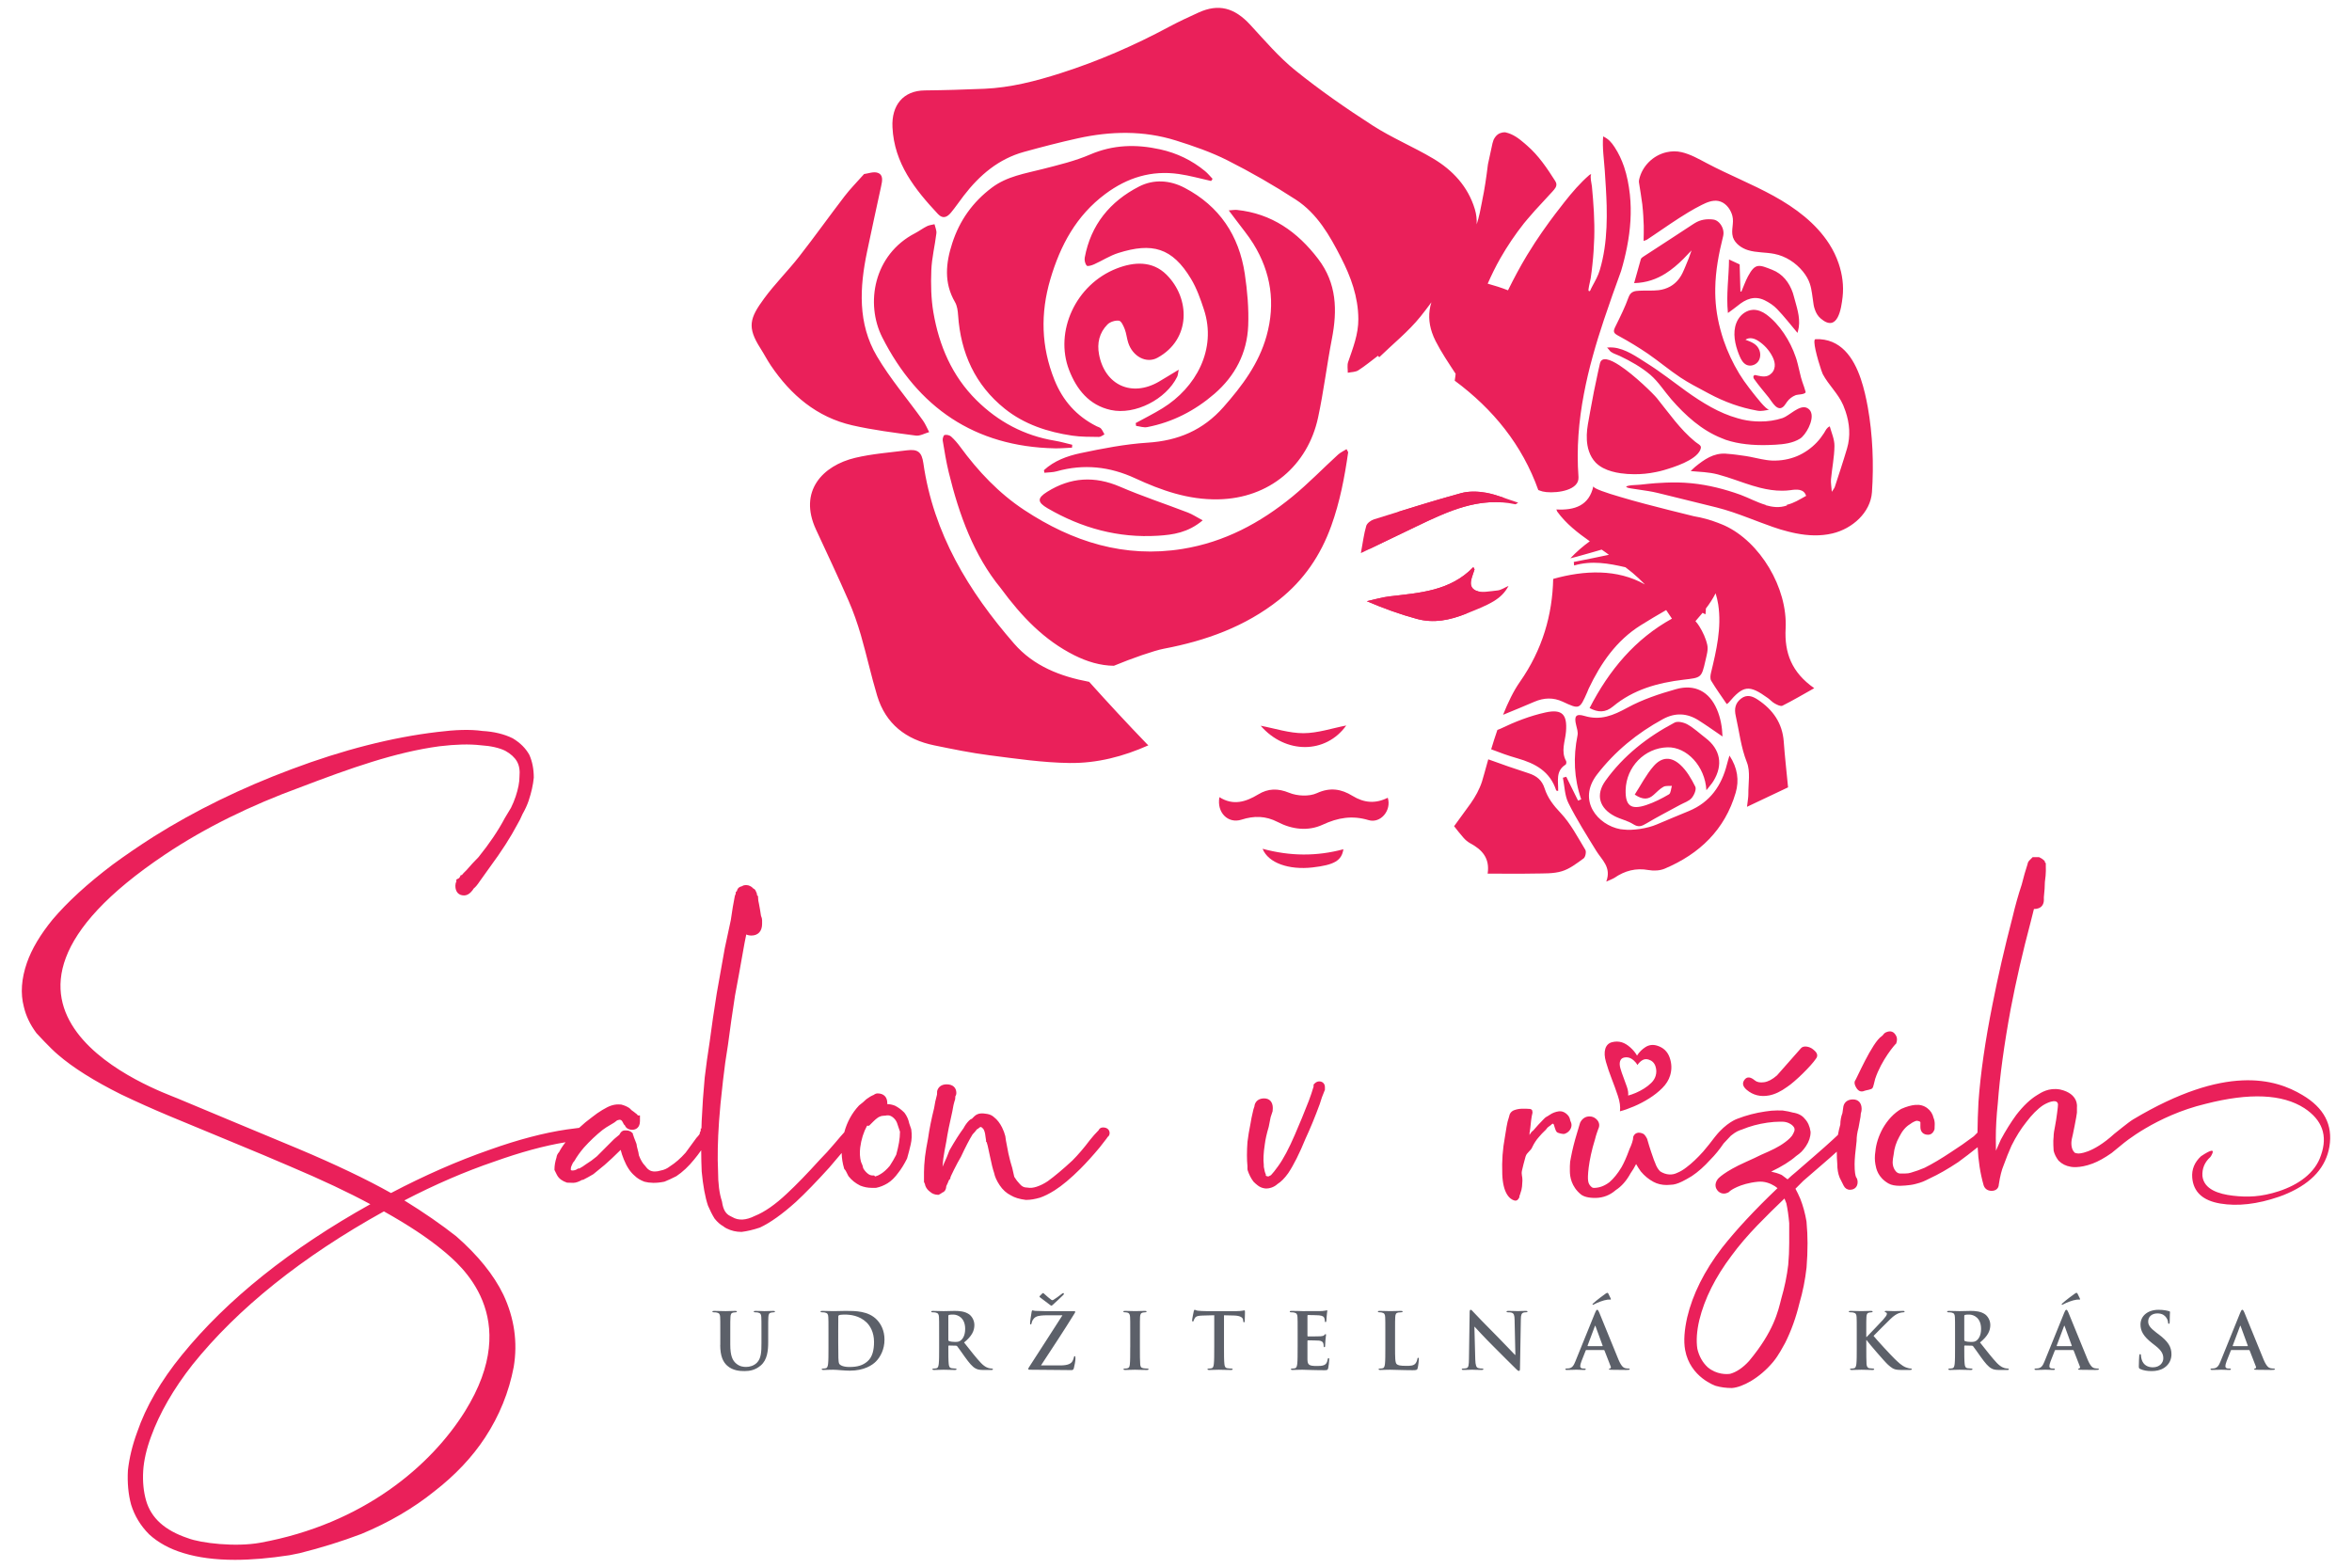 <svg xmlns="http://www.w3.org/2000/svg" xmlns:xlink="http://www.w3.org/1999/xlink" id="Vrstva_1" x="0px" y="0px" width="150px" height="100px" viewBox="0 0 150 100" xml:space="preserve"><g>	<defs>		<rect id="SVGID_1_" x="1.391" y="0.5" width="147.219" height="99"></rect>	</defs>	<clipPath id="SVGID_2_">		<use xlink:href="#SVGID_1_"></use>	</clipPath>	<path clip-path="url(#SVGID_2_)" fill="#EA205A" d="M113.879,40.092c0.135-2.604-1.637-5.534-3.892-6.569  c-0.116-0.054-0.236-0.097-0.355-0.145c-0.022-0.009-0.043-0.018-0.066-0.027c-0.495-0.192-1.01-0.333-1.536-0.421  c-0.438-0.107-0.993-0.245-1.596-0.396c-0.497-0.126-1.028-0.261-1.543-0.398c-0.534-0.143-1.052-0.286-1.515-0.425  c-0.981-0.284-1.712-0.54-1.757-0.678c-0.002-0.006-0.001-0.015-0.001-0.02c-0.268,1.233-1.188,1.549-2.359,1.484  c0.033,0.081,0.041,0.116,0.058,0.141c0.565,0.778,1.306,1.348,2.072,1.889c-0.442,0.322-0.86,0.68-1.238,1.086  c0.198-0.05,0.327-0.083,0.456-0.117c0.516-0.139,1.027-0.292,1.54-0.438c0.085,0.06,0.172,0.12,0.257,0.18  c0.068,0.05,0.137,0.102,0.205,0.151c-0.747,0.151-1.492,0.32-2.239,0.456c0.007,0.075,0.013,0.151,0.019,0.226  c1.13-0.328,2.205-0.135,3.274,0.113c0.152,0.12,0.308,0.236,0.457,0.361c0.277,0.234,0.537,0.481,0.789,0.738  c-1.775-1.008-3.886-0.909-5.854-0.355c-0.049,2.288-0.681,4.512-2.129,6.577c-0.4,0.57-0.757,1.313-1.067,2.091  c0.672-0.27,1.34-0.554,2.008-0.837c0.609-0.257,1.195-0.278,1.795,0c1.074,0.499,1.075,0.498,1.563-0.604  c0.032-0.075,0.058-0.154,0.094-0.229c0.773-1.622,1.764-3.069,3.321-4.043c0.534-0.333,1.074-0.655,1.621-0.969  c0.125,0.181,0.249,0.363,0.368,0.548c-2.338,1.289-4.004,3.273-5.253,5.704c0.542,0.285,1.007,0.303,1.495-0.103  c1.297-1.081,2.858-1.511,4.495-1.706c1.139-0.134,1.148-0.109,1.403-1.234c0.072-0.32,0.18-0.67,0.116-0.974  c-0.089-0.419-0.283-0.833-0.511-1.201c-0.069-0.115-0.154-0.221-0.245-0.325c0.153-0.177,0.302-0.356,0.454-0.532  c0.061,0.032,0.119,0.062,0.182,0.098c0.019-0.123,0.027-0.247,0.028-0.372c0.238-0.305,0.444-0.63,0.621-0.972  c0.069,0.233,0.131,0.472,0.168,0.721c0.221,1.48-0.116,2.916-0.461,4.344c-0.04,0.164-0.066,0.385,0.011,0.513  c0.305,0.507,0.653,0.988,0.991,1.487c0.018-0.013,0.077-0.039,0.115-0.084c0.944-1.119,1.309-1.164,2.511-0.296  c0.149,0.108,0.275,0.257,0.436,0.344c0.149,0.082,0.375,0.199,0.489,0.142c0.663-0.332,1.303-0.711,2.03-1.118  C114.259,42.889,113.798,41.643,113.879,40.092 M114.858,24.072c-0.103-0.381-0.171-0.767-0.285-1.143  c-0.019-0.055-0.037-0.112-0.056-0.166c-0.339-1.006-1.028-2.09-1.876-2.709c-0.246-0.178-0.541-0.303-0.845-0.29  c-0.393,0.02-0.753,0.275-0.951,0.615c-0.35,0.593-0.254,1.337-0.036,1.981c0.042,0.131,0.095,0.256,0.145,0.375  c0.092,0.219,0.22,0.438,0.432,0.538c0.241,0.111,0.548,0.024,0.716-0.179c0.164-0.197,0.197-0.482,0.114-0.724  c-0.003-0.01-0.006-0.019-0.009-0.029c-0.152-0.404-0.522-0.531-0.89-0.669c0.124-0.095,0.292-0.116,0.445-0.086  c0.154,0.028,0.295,0.107,0.425,0.195c0.343,0.232,0.627,0.548,0.822,0.912c0.046,0.083,0.087,0.171,0.118,0.263  c0.063,0.184,0.085,0.376,0.029,0.557c-0.056,0.207-0.216,0.38-0.417,0.458c-0.25,0.096-0.563,0.005-0.81-0.05l-0.004,0.001  c-0.108,0.024-0.119,0.1-0.089,0.193c0.005,0.013,0.01,0.025,0.018,0.039c0,0,0,0.002,0.004,0.004l-0.002,0.002l0.003,0.001  c0.292,0.417,0.628,0.805,0.948,1.204c0.21,0.264,0.561,0.967,0.967,0.537c0.075-0.083,0.131-0.183,0.197-0.272  c0.134-0.188,0.325-0.333,0.541-0.419c0.072-0.028,0.208-0.039,0.339-0.057c0.142-0.022,0.275-0.053,0.306-0.136  c0.003-0.002,0.003-0.002,0.001-0.005c-0.026-0.105-0.061-0.208-0.093-0.309c-0.042-0.118-0.085-0.234-0.123-0.353  C114.911,24.259,114.882,24.166,114.858,24.072 M114.637,21.235c0.03-0.127,0.063-0.245,0.081-0.36  c0.097-0.685-0.145-1.32-0.312-1.961c-0.02-0.079-0.042-0.158-0.068-0.236c-0.229-0.664-0.652-1.208-1.311-1.467  c-0.836-0.327-1.082-0.459-1.55,0.42c-0.165,0.31-0.281,0.645-0.42,0.971c-0.018-0.002-0.041-0.005-0.06-0.01  c-0.017-0.567-0.03-1.133-0.05-1.726c-0.184-0.085-0.409-0.189-0.678-0.315c-0.008,1.151-0.19,2.221-0.07,3.415  c0.268-0.201,0.453-0.321,0.623-0.465c0.514-0.425,1.067-0.66,1.714-0.35c0.288,0.143,0.578,0.328,0.796,0.56  C113.783,20.181,114.187,20.7,114.637,21.235 M115.229,26.014c-0.469-0.211-1.126,0.512-1.539,0.651  c-0.467,0.156-0.957,0.224-1.45,0.221c-0.373-0.001-0.746-0.042-1.104-0.122c-0.107-0.025-0.216-0.057-0.323-0.086  c-0.583-0.163-1.145-0.407-1.684-0.704c-0.554-0.305-1.09-0.659-1.603-1.028c-0.831-0.598-1.631-1.234-2.5-1.777  c-0.634-0.4-1.356-0.923-2.129-1c-0.139-0.014-0.278-0.013-0.423,0.005c0.05-0.005,0.197,0.219,0.241,0.252  c0.005,0.005,0.014,0.012,0.021,0.015c0.09,0.066,0.194,0.115,0.306,0.157c0.088,0.036,0.176,0.07,0.259,0.108  c0.682,0.325,1.376,0.713,1.955,1.207c0.506,0.436,0.888,1.046,1.33,1.557c0.893,1.025,1.934,1.975,3.213,2.481  c0.086,0.036,0.173,0.073,0.263,0.105c0.42,0.14,0.852,0.228,1.288,0.277c0.453,0.055,0.915,0.066,1.373,0.056  c0.166-0.003,0.327-0.01,0.495-0.02c0.547-0.032,1.118-0.098,1.582-0.39c0.352-0.221,0.885-1.135,0.705-1.661  C115.463,26.187,115.374,26.081,115.229,26.014 M108.435,28.703c0.042-0.096,0.05-0.163,0.031-0.22  c-0.038-0.115-0.194-0.174-0.366-0.316c-0.957-0.783-1.663-1.82-2.433-2.773c-0.198-0.246-1.415-1.456-2.387-2.09  c-0.615-0.401-1.135-0.573-1.241-0.126c-0.042,0.184-0.081,0.366-0.124,0.552c-0.186,0.833-0.348,1.671-0.499,2.511  c-0.05,0.278-0.101,0.557-0.149,0.835c-0.074,0.434-0.1,0.895-0.026,1.327c0.022,0.134,0.054,0.263,0.099,0.389  c0.091,0.265,0.228,0.509,0.426,0.716c0.278,0.281,0.64,0.452,1.021,0.56c0.185,0.054,0.376,0.092,0.563,0.119  c0.291,0.042,0.578,0.061,0.872,0.062c0.463,0.003,0.928-0.043,1.385-0.138c0.168-0.033,0.34-0.073,0.506-0.122  C106.748,29.802,108.133,29.374,108.435,28.703 M59.527,19.925c-0.149-0.877-0.166-1.79-0.132-2.682  c0.03-0.79,0.229-1.573,0.324-2.364c0.021-0.185-0.077-0.384-0.121-0.577c-0.16,0.041-0.334,0.054-0.479,0.127  c-0.263,0.131-0.502,0.313-0.763,0.449c-2.652,1.374-3.174,4.499-2.09,6.64c2.264,4.47,5.89,6.974,11.006,7.081  c0.364,0.008,0.73-0.029,1.096-0.044c0.005-0.062,0.01-0.122,0.015-0.184c-0.369-0.087-0.735-0.196-1.109-0.258  c-1.945-0.323-3.605-1.206-4.996-2.582C60.717,23.985,59.892,22.052,59.527,19.925 M66.785,31.372  c-0.645,0.403-0.635,0.665,0.027,1.051c2.176,1.266,4.511,1.907,7.036,1.75c0.963-0.059,1.924-0.197,2.854-0.981  c-0.387-0.206-0.652-0.385-0.944-0.497c-1.438-0.553-2.905-1.035-4.317-1.644C69.808,30.347,68.281,30.436,66.785,31.372   M60.731,15.509c-0.414,1.273-0.543,2.53,0.175,3.763c0.14,0.239,0.179,0.557,0.198,0.843c0.164,2.403,1.087,4.443,2.977,5.958  c1.241,0.994,2.732,1.484,4.296,1.715c0.562,0.084,1.138,0.074,1.707,0.083c0.116,0.002,0.235-0.105,0.353-0.162  c-0.071-0.126-0.128-0.267-0.223-0.374c-0.063-0.073-0.182-0.096-0.274-0.143c-1.281-0.643-2.165-1.638-2.697-2.97  c-0.843-2.111-0.898-4.229-0.258-6.408c0.64-2.168,1.651-4.056,3.506-5.44c1.406-1.048,2.948-1.523,4.685-1.275  c0.695,0.099,1.378,0.294,2.065,0.446c0.03-0.046,0.061-0.091,0.092-0.137c-0.159-0.165-0.306-0.349-0.481-0.493  c-0.841-0.692-1.794-1.151-2.865-1.388c-1.526-0.336-2.994-0.303-4.467,0.331c-0.962,0.415-2.001,0.662-3.021,0.924  c-1.124,0.289-2.275,0.459-3.244,1.189C62.034,12.888,61.199,14.065,60.731,15.509 M70.093,22.614  c-0.139-0.724,0.018-1.393,0.536-1.916c0.168-0.17,0.503-0.275,0.736-0.241c0.15,0.022,0.289,0.34,0.37,0.55  c0.104,0.272,0.126,0.575,0.218,0.855c0.284,0.877,1.154,1.35,1.868,0.958c2.149-1.179,2.09-3.796,0.57-5.302  c-0.899-0.893-2.071-0.821-3.172-0.392c-2.631,1.024-3.977,4.035-3.038,6.474c0.479,1.241,1.28,2.25,2.662,2.553  c1.547,0.338,3.532-0.688,4.231-2.118c0.05-0.097,0.05-0.217,0.1-0.452c-0.508,0.305-0.887,0.542-1.272,0.767  C72.177,25.348,70.465,24.57,70.093,22.614 M75.552,11.982c-0.943-0.496-1.975-0.561-2.905-0.085  c-1.852,0.949-3.08,2.442-3.467,4.535c-0.03,0.165,0.022,0.395,0.129,0.513c0.057,0.063,0.32-0.018,0.468-0.084  c0.52-0.234,1.008-0.555,1.546-0.724c2.152-0.678,3.432-0.35,4.635,1.65c0.361,0.599,0.602,1.283,0.822,1.952  c0.839,2.542-0.512,4.991-2.641,6.303c-0.554,0.342-1.139,0.632-1.709,0.945c0.009,0.061,0.019,0.12,0.026,0.18  c0.237,0.029,0.486,0.121,0.71,0.077c1.619-0.312,3.043-1.051,4.284-2.122c1.319-1.141,2.086-2.607,2.155-4.348  c0.044-1.098-0.055-2.215-0.217-3.305C79.022,15.025,77.771,13.148,75.552,11.982 M78.364,13.421  c0.207,0.273,0.338,0.445,0.466,0.618c0.372,0.503,0.778,0.983,1.105,1.513c1.131,1.833,1.42,3.796,0.839,5.88  c-0.494,1.769-1.554,3.182-2.748,4.536c-1.299,1.472-2.892,2.145-4.835,2.269c-1.439,0.092-2.875,0.372-4.291,0.671  c-0.835,0.178-1.666,0.477-2.323,1.083c0.01,0.055,0.02,0.109,0.03,0.165c0.26-0.029,0.531-0.021,0.779-0.091  c1.729-0.488,3.391-0.306,5.01,0.444c1.677,0.776,3.384,1.376,5.283,1.343c3.285-0.055,5.727-2.166,6.382-5.22  c0.357-1.66,0.558-3.353,0.881-5.021c0.353-1.818,0.313-3.535-0.875-5.093c-1.321-1.733-2.964-2.896-5.181-3.127  C78.763,13.377,78.634,13.403,78.364,13.421 M85.331,29.002c-0.972,0.888-1.89,1.84-2.906,2.674  c-2.054,1.684-4.343,2.908-7.006,3.338c-3.716,0.6-7.025-0.457-10.089-2.476c-1.626-1.071-2.944-2.471-4.093-4.037  c-0.173-0.236-0.367-0.463-0.584-0.658c-0.098-0.086-0.289-0.126-0.414-0.095c-0.068,0.018-0.137,0.24-0.117,0.355  c0.112,0.681,0.223,1.363,0.386,2.034c0.66,2.718,1.614,5.307,3.302,7.366c1.354,1.844,2.793,3.335,4.699,4.292  c0.812,0.408,1.659,0.664,2.527,0.674c1.151-0.479,2.582-0.974,3.18-1.087c2.677-0.508,5.195-1.407,7.364-3.129  c1.57-1.248,2.642-2.822,3.323-4.713c0.552-1.533,0.85-3.106,1.077-4.695c-0.034-0.065-0.071-0.13-0.104-0.195  C85.694,28.766,85.489,28.859,85.331,29.002 M99.372,50.455c0.021-0.6-0.188-1.268,0.476-1.682  c0.044-0.027,0.062-0.172,0.031-0.229c-0.348-0.627-0.058-1.25-0.007-1.875c0.088-1.083-0.23-1.458-1.308-1.223  c-0.993,0.217-1.967,0.6-2.885,1.044c-0.062,0.03-0.121,0.046-0.182,0.071c-0.147,0.427-0.28,0.844-0.397,1.235  c0.547,0.213,1.099,0.413,1.662,0.573c1.165,0.33,2.089,0.84,2.486,2.049C99.255,50.439,99.315,50.44,99.372,50.455 M93.508,39.144  c0.313-0.454,0.559-0.932,0.768-1.424c-0.076-0.018-0.148-0.041-0.212-0.077c-0.496-0.287-0.152-0.866-0.025-1.321  c0.004-0.014-0.019-0.035-0.078-0.144c-1.47,1.525-3.421,1.639-5.341,1.863c-0.488,0.058-0.967,0.203-1.45,0.308  c1.073,0.458,2.117,0.838,3.184,1.126C91.434,39.77,92.438,39.568,93.508,39.144 M93.183,31.457  c-1.346,0.368-2.68,0.777-4.013,1.191c-0.593,0.817-1.211,1.614-1.862,2.384c1.098-0.529,2.085-1.005,3.065-1.475  c1.736-0.832,3.475-1.654,5.428-1.513c0.027-0.101,0.055-0.202,0.084-0.302c-0.369-0.127-0.728-0.24-1.094-0.309  C94.271,31.34,93.687,31.319,93.183,31.457 M111.408,48.628c0.235,0.592,0.087,1.339,0.094,2.017  c0.003,0.215-0.043,0.432-0.086,0.82c1.015-0.48,1.906-0.903,2.619-1.241c-0.102-1.054-0.208-1.979-0.275-2.909  c-0.085-1.188-0.689-2.042-1.651-2.682c-0.344-0.229-0.707-0.362-1.082-0.063c-0.363,0.288-0.432,0.65-0.327,1.104  C110.923,46.659,111.025,47.661,111.408,48.628 M101.802,54.275c0.357,0.582,0.981,1.042,0.639,1.958  c0.271-0.123,0.41-0.164,0.522-0.239c0.66-0.451,1.362-0.641,2.171-0.495c0.332,0.06,0.729,0.041,1.035-0.089  c2.221-0.939,3.835-2.482,4.525-4.844c0.229-0.784,0.124-1.584-0.396-2.37c-0.066,0.229-0.116,0.38-0.154,0.534  c-0.343,1.382-1.08,2.444-2.435,3.005c-0.686,0.285-1.374,0.566-2.057,0.859c-0.582,0.251-1.517,0.397-2.135,0.318  c-0.062-0.008-0.124-0.009-0.186-0.021c-1.406-0.257-2.771-1.813-1.472-3.496c1.144-1.479,2.554-2.629,4.189-3.521  c0.788-0.43,1.545-0.391,2.285,0.078c0.518,0.327,1.015,0.686,1.521,1.028c-0.021-0.61-0.126-1.194-0.354-1.725  c-0.489-1.144-1.41-1.633-2.609-1.295c-1.064,0.3-2.143,0.658-3.108,1.186c-0.893,0.487-1.702,0.831-2.731,0.523  c-0.552-0.166-0.67,0.023-0.534,0.573c0.053,0.218,0.132,0.458,0.089,0.666c-0.278,1.38-0.229,2.738,0.236,4.081  c-0.068,0.027-0.136,0.055-0.201,0.082c-0.252-0.507-0.502-1.014-0.752-1.522c-0.072,0.021-0.144,0.041-0.215,0.061  c0.11,0.544,0.113,1.142,0.354,1.619C100.555,52.278,101.186,53.274,101.802,54.275 M106.089,50.188  c0.145-0.08,0.356-0.043,0.537-0.06c-0.06,0.187-0.063,0.468-0.189,0.542c-0.46,0.269-0.945,0.517-1.451,0.684  c-0.976,0.323-1.332,0.041-1.31-0.957c0.036-1.485,1.215-2.688,2.669-2.727c1.223-0.033,2.396,1.194,2.481,2.738  c0.209-0.271,0.35-0.42,0.451-0.59c0.629-1.03,0.44-2.024-0.508-2.747c-0.378-0.288-0.729-0.623-1.139-0.855  c-0.231-0.132-0.625-0.231-0.83-0.124c-1.736,0.916-3.262,2.106-4.413,3.714c-0.638,0.89-0.394,1.747,0.589,2.257  c0.384,0.199,0.831,0.284,1.188,0.514c0.331,0.212,0.537,0.127,0.829-0.047c0.703-0.421,1.435-0.795,2.153-1.188  c0.253-0.138,0.56-0.23,0.738-0.434c0.16-0.183,0.32-0.56,0.234-0.729c-0.251-0.505-0.553-1.027-0.964-1.4  c-0.589-0.533-1.176-0.501-1.695,0.092c-0.473,0.54-0.806,1.201-1.203,1.815c0.527,0.351,0.876,0.318,1.212,0.012  C105.668,50.516,105.859,50.315,106.089,50.188 M92.736,52.702c0.191,0.25,0.392,0.498,0.603,0.741  c0.121,0.138,0.271,0.264,0.431,0.351c0.742,0.4,1.256,0.938,1.105,1.933c1.083,0,2.047,0.015,3.01-0.005  c0.576-0.012,1.179,0.017,1.719-0.146c0.503-0.149,0.957-0.505,1.393-0.822c0.115-0.085,0.182-0.424,0.107-0.547  c-0.49-0.807-0.935-1.673-1.575-2.35c-0.456-0.481-0.825-0.954-1.022-1.57c-0.164-0.515-0.499-0.795-1.023-0.964  c-0.862-0.277-1.718-0.576-2.569-0.887c-0.192,0.673-0.328,1.198-0.401,1.421c-0.161,0.492-0.423,0.968-0.723,1.393  C93.442,51.737,93.092,52.222,92.736,52.702 M52.041,33.779c0.7,1.509,1.411,3.015,2.077,4.54c0.312,0.712,0.569,1.453,0.786,2.199  c0.37,1.28,0.654,2.585,1.037,3.861c0.544,1.804,1.843,2.797,3.644,3.167c1.169,0.239,2.341,0.481,3.523,0.632  c1.696,0.217,3.401,0.47,5.105,0.492c1.76,0.022,3.433-0.416,5.024-1.127c-0.027-0.027-0.058-0.05-0.084-0.077  c-1.255-1.302-2.484-2.627-3.691-3.973c-1.839-0.344-3.54-1.003-4.788-2.438c-2.902-3.335-5.142-7.023-5.786-11.505  c-0.105-0.724-0.356-0.912-1.056-0.824c-1.099,0.139-2.214,0.222-3.287,0.476C52.466,29.697,50.903,31.329,52.041,33.779   M56.194,11.884c0.072-0.335,0.16-0.729-0.219-0.861c-0.265-0.093-0.611,0.047-0.868,0.079c-0.467,0.526-0.884,0.945-1.241,1.411  c-0.98,1.277-1.913,2.591-2.905,3.859c-0.715,0.914-1.547,1.738-2.232,2.672c-0.916,1.249-1.095,1.821-0.241,3.16  c0.234,0.366,0.433,0.754,0.675,1.114c1.277,1.887,2.934,3.296,5.194,3.813c1.33,0.304,2.692,0.472,4.047,0.654  c0.271,0.037,0.569-0.142,0.854-0.222c-0.133-0.25-0.238-0.518-0.401-0.745c-0.979-1.367-2.084-2.655-2.934-4.097  c-1.229-2.084-1.103-4.382-0.625-6.668C55.589,14.66,55.891,13.272,56.194,11.884 M103.764,15.755  c0.217-1.101,0.303-2.234,0.182-3.352c-0.068-0.604-0.18-1.203-0.374-1.774c-0.148-0.431-0.342-0.849-0.597-1.239  c-0.214-0.326-0.39-0.523-0.733-0.689c-0.064,0.71,0.057,1.482,0.104,2.191c0.048,0.744,0.101,1.488,0.12,2.234  c0.022,0.917-0.004,1.836-0.14,2.743c-0.07,0.459-0.165,0.91-0.297,1.352c-0.109,0.369-0.285,0.68-0.464,1.01  c-0.029,0.06-0.061,0.119-0.093,0.18c-0.039,0.076-0.062,0.215-0.156,0.139c-0.001-0.003-0.005-0.005-0.006-0.008  c-0.025-0.074,0.076-0.51,0.12-0.71c0.011-0.044,0.018-0.081,0.019-0.096c0.041-0.283,0.08-0.566,0.107-0.852  c0.064-0.568,0.099-1.141,0.118-1.714c0.032-1.104-0.045-2.189-0.149-3.286c-0.021-0.195-0.133-0.589-0.047-0.778  c-0.05,0.021-0.079,0.029-0.097,0.045c-0.003,0.001-0.006,0.004-0.012,0.006c-0.595,0.513-1.111,1.117-1.602,1.74  c-0.196,0.247-0.387,0.498-0.575,0.743c-0.132,0.168-0.258,0.342-0.385,0.516c-0.316,0.433-0.622,0.875-0.918,1.326  c-0.168,0.263-0.337,0.531-0.503,0.799c-0.438,0.727-0.837,1.476-1.213,2.237c-0.42-0.167-0.854-0.302-1.295-0.424  c0.245-0.551,0.506-1.093,0.807-1.619c0.446-0.779,0.95-1.527,1.507-2.231c0.07-0.089,0.146-0.175,0.219-0.262  c0.315-0.378,0.649-0.742,0.984-1.099c0.206-0.218,0.408-0.435,0.607-0.659c0.144-0.161,0.317-0.336,0.239-0.564  c-0.011-0.032-0.028-0.069-0.051-0.106c-0.522-0.821-1.063-1.633-1.81-2.278c-0.049-0.043-0.099-0.086-0.146-0.128  c-0.364-0.311-0.732-0.6-1.226-0.706V8.437c-0.105-0.003-0.207,0.012-0.302,0.045c-0.064,0.022-0.127,0.05-0.182,0.092  c-0.119,0.089-0.207,0.213-0.271,0.348c-0.002,0.001-0.002,0.004-0.002,0.004c-0.028,0.071-0.051,0.147-0.068,0.222  c-0.097,0.433-0.192,0.866-0.281,1.299c-0.003,0.002-0.003,0.002-0.002,0.004c-0.004,0.033-0.009,0.064-0.014,0.097  c-0.094,0.754-0.2,1.508-0.358,2.25c0,0.008-0.003,0.017-0.003,0.024c-0.095,0.503-0.189,1.006-0.349,1.488  c0.016-0.318-0.019-0.645-0.12-0.977c-0.435-1.433-1.403-2.475-2.658-3.221c-1.264-0.75-2.637-1.321-3.87-2.116  c-1.687-1.086-3.342-2.238-4.904-3.495c-1.06-0.854-1.96-1.913-2.888-2.919c-1.009-1.094-2.021-1.365-3.302-0.78  c-0.629,0.288-1.259,0.578-1.869,0.905c-2.221,1.192-4.521,2.194-6.922,2.961c-1.589,0.507-3.196,0.924-4.872,0.995  c-1.261,0.052-2.522,0.092-3.785,0.104c-1.388,0.013-2.136,0.948-2.068,2.352c0.111,2.299,1.426,3.958,2.903,5.535  c0.32,0.343,0.6,0.185,0.832-0.096c0.286-0.348,0.539-0.721,0.813-1.079c1.007-1.311,2.221-2.345,3.847-2.792  c1.134-0.312,2.274-0.61,3.422-0.863c2.095-0.463,4.197-0.508,6.261,0.139c1.119,0.351,2.245,0.74,3.288,1.266  c1.494,0.755,2.955,1.593,4.359,2.506c1.362,0.886,2.161,2.287,2.881,3.699c0.626,1.222,1.096,2.493,1.105,3.91  c0.007,0.988-0.347,1.858-0.653,2.756c-0.068,0.205-0.017,0.452-0.021,0.678c0.225-0.047,0.487-0.039,0.669-0.154  c0.438-0.279,0.839-0.616,1.256-0.929c0.026,0.03,0.054,0.062,0.082,0.092c0.883-0.857,1.86-1.638,2.626-2.589  c0.24-0.299,0.473-0.605,0.7-0.914c-0.202,0.64-0.18,1.29,0.038,1.927c0.061,0.184,0.14,0.365,0.23,0.545  c0.369,0.724,0.829,1.401,1.277,2.086c-0.004,0.048-0.009,0.096-0.014,0.144c-0.011,0.101-0.029,0.198-0.043,0.297  c2.447,1.814,4.306,4.101,5.33,6.977c0.092,0.03,0.181,0.067,0.274,0.091c0.54,0.135,1.993,0.045,2.251-0.646  c0.029-0.082,0.043-0.173,0.038-0.275c-0.134-1.832,0.018-3.586,0.345-5.3c0.153-0.813,0.344-1.616,0.567-2.416  c0.212-0.774,0.453-1.545,0.712-2.319c0.343-1.028,0.712-2.061,1.09-3.1C103.535,16.787,103.662,16.275,103.764,15.755   M107.356,16.518c0.177-0.177,0.352-0.361,0.523-0.546c-0.109,0.338-0.235,0.66-0.371,0.975c-0.066,0.158-0.131,0.315-0.206,0.469  c-0.186,0.384-0.454,0.674-0.788,0.861c-0.218,0.12-0.463,0.201-0.738,0.234c-0.401,0.046-0.813,0.012-1.22,0.033  c-0.298,0.013-0.56,0.042-0.695,0.421c-0.223,0.622-0.518,1.219-0.812,1.813c-0.101,0.2-0.142,0.315-0.11,0.407  c0.03,0.093,0.14,0.162,0.342,0.27c0.625,0.34,1.234,0.712,1.82,1.111c0.704,0.485,1.361,1.043,2.072,1.515  c0.521,0.345,1.077,0.631,1.63,0.926c0.056,0.031,0.114,0.063,0.172,0.092c0.501,0.27,1.018,0.501,1.552,0.69  c0.481,0.169,0.975,0.302,1.482,0.394c0.033,0.006,0.063,0.01,0.091,0.017c0.246,0.042,0.497-0.026,0.742-0.065  c-0.198,0.033-0.89-0.888-1.021-1.044c-0.097-0.118-0.186-0.239-0.278-0.358c-0.221-0.288-0.432-0.586-0.621-0.896  c-0.409-0.675-0.745-1.395-1-2.138c-0.077-0.233-0.147-0.464-0.209-0.7c-0.244-0.909-0.337-1.769-0.321-2.618  c0.017-1.102,0.218-2.185,0.506-3.332c0.036-0.15,0.023-0.316-0.029-0.471c-0.101-0.291-0.334-0.54-0.599-0.574  c-0.417-0.053-0.826,0.002-1.188,0.231c-0.048,0.029-0.093,0.061-0.141,0.089c-0.372,0.239-0.737,0.482-1.105,0.724  c-0.062,0.041-0.124,0.081-0.188,0.123c-0.325,0.211-0.652,0.425-0.978,0.637c-0.296,0.191-0.595,0.383-0.886,0.576  c-0.056,0.035-0.117,0.088-0.137,0.146c-0.142,0.49-0.279,0.986-0.429,1.529c0.787-0.02,1.437-0.256,2.009-0.617  C106.634,17.185,107.006,16.865,107.356,16.518 M117.512,18.948c0.083-0.721-0.017-1.453-0.251-2.14  c-0.148-0.438-0.353-0.861-0.603-1.249c-0.85-1.328-2.163-2.3-3.545-3.063c-1.382-0.761-2.856-1.342-4.25-2.079  c-0.522-0.275-1.041-0.575-1.617-0.71c-0.323-0.076-0.649-0.068-0.958,0.002c-0.428,0.097-0.819,0.316-1.129,0.625  c-0.304,0.303-0.527,0.687-0.623,1.124c-0.011,0.057-0.018,0.115-0.011,0.171c0.071,0.481,0.161,0.962,0.219,1.446  c0.001,0.014,0,0.028,0.001,0.04c0.051,0.428,0.069,0.855,0.086,1.285c0.011,0.308-0.006,0.618-0.01,0.969  c0.114-0.043,0.171-0.054,0.214-0.082c0.122-0.082,0.247-0.164,0.369-0.247c0.388-0.258,0.769-0.521,1.15-0.78  c0.367-0.245,0.735-0.485,1.111-0.711c0.283-0.17,0.57-0.332,0.867-0.48c0.327-0.165,0.69-0.315,1.051-0.25  c0.42,0.078,0.729,0.44,0.87,0.848c0.013,0.038,0.023,0.079,0.033,0.118c0.112,0.438-0.097,0.894,0.026,1.316  c0.005,0.015,0.006,0.029,0.011,0.043c0.139,0.405,0.567,0.696,0.957,0.813c0.54,0.167,1.123,0.127,1.679,0.238  c0.719,0.141,1.366,0.562,1.824,1.125c0.22,0.272,0.354,0.521,0.439,0.771c0.138,0.412,0.156,0.827,0.243,1.354  c0.018,0.096,0.04,0.192,0.075,0.286c0.075,0.229,0.199,0.438,0.381,0.59C117.214,21.251,117.431,19.649,117.512,18.948   M119.118,25.964c-0.101-0.555-0.237-1.183-0.442-1.79c-0.462-1.366-1.289-2.601-2.892-2.539c-0.108,0.006-0.079,0.307,0.002,0.687  c0.094,0.432,0.256,0.968,0.363,1.282c0.046,0.129,0.08,0.226,0.096,0.255c0.378,0.712,0.98,1.234,1.306,1.986  c0.053,0.128,0.102,0.255,0.146,0.384c0.261,0.771,0.334,1.587,0.097,2.383c-0.242,0.822-0.516,1.638-0.78,2.45  c-0.024,0.08-0.088,0.146-0.19,0.309c-0.023-0.337-0.071-0.574-0.051-0.805c0.066-0.704,0.211-1.404,0.22-2.108  c0.007-0.435-0.187-0.851-0.3-1.262c-0.198,0.094-0.249,0.237-0.363,0.426c-0.138,0.216-0.294,0.42-0.47,0.604  c-0.351,0.37-0.778,0.669-1.248,0.869c-0.498,0.207-1.036,0.301-1.572,0.284c-0.005-0.002-0.014,0.001-0.02,0  c-0.478-0.02-0.939-0.152-1.407-0.241c-0.09-0.018-0.18-0.037-0.269-0.047c-0.404-0.059-0.806-0.119-1.211-0.145  c-0.028-0.003-0.053-0.007-0.08-0.008c-0.776-0.044-1.367,0.373-1.934,0.833c-0.102,0.083-0.195,0.183-0.296,0.279  c0.591,0.053,1.146,0.059,1.73,0.212c0.385,0.102,0.768,0.23,1.144,0.359c0.192,0.066,0.385,0.133,0.577,0.199  c0.318,0.11,0.646,0.21,0.979,0.295c0.465,0.117,0.937,0.19,1.405,0.187c0.178-0.001,0.356-0.01,0.532-0.035  c0.378-0.057,0.84-0.096,0.989,0.343c0.002,0.006,0.004,0.012,0.007,0.02c-0.462,0.259-0.772,0.457-1.204,0.565  c-0.009,0.003-0.02,0.007-0.034,0.011c0.005,0.012,0.01,0.026,0.013,0.037c-0.014,0.004-0.027,0.009-0.035,0.011  c-0.437,0.149-0.879,0.098-1.312-0.026c-0.002-0.007-0.004-0.013-0.006-0.019c-0.552-0.161-1.09-0.455-1.59-0.64  c-0.006-0.001-0.01-0.003-0.012-0.005c-1.007-0.364-2.056-0.631-3.123-0.737c-0.147-0.015-0.298-0.027-0.446-0.035  c-0.532-0.03-1.065-0.02-1.596,0.015c-0.09,0.003-0.179,0.009-0.27,0.015c-0.317,0.024-0.633,0.059-0.948,0.093  c-0.049,0.006-0.106,0.01-0.167,0.013c-0.25,0.014-0.561,0.015-0.75,0.108c0.039,0.081,0.219,0.105,0.306,0.12  c0.186,0.03,0.373,0.058,0.559,0.084c0.38,0.056,0.762,0.11,1.133,0.2c0.13,0.031,0.26,0.063,0.389,0.095  c1.126,0.272,2.248,0.551,3.37,0.831c0.701,0.175,1.377,0.417,2.049,0.671c0.508,0.192,1.014,0.387,1.527,0.567  c0.006,0.005,0.016,0.005,0.021,0.008c0.32,0.114,0.648,0.213,0.979,0.295c0.088,0.025,0.175,0.046,0.265,0.064  c0.076,0.016,0.148,0.034,0.223,0.048c0.777,0.154,1.569,0.192,2.338,0.008c1.268-0.298,2.429-1.333,2.52-2.631  C119.508,29.62,119.432,27.717,119.118,25.964"></path>	<path clip-path="url(#SVGID_2_)" fill="#EA205A" d="M57.397,72.189c-0.002,0.224-0.022,0.457-0.061,0.688  c-0.042,0.243-0.103,0.507-0.18,0.785c-0.121,0.239-0.263,0.48-0.408,0.702c-0.195,0.234-0.39,0.409-0.59,0.529  c-0.097,0.066-0.213,0.117-0.344,0.152c-0.002,0-0.003,0-0.003,0.001l-0.063-0.064h-0.099c-0.114,0-0.221-0.045-0.328-0.136  c-0.115-0.098-0.204-0.208-0.273-0.334c-0.013-0.107-0.058-0.237-0.138-0.402c-0.072-0.262-0.09-0.568-0.051-0.907  c0.069-0.524,0.217-0.993,0.438-1.396c0.012,0.002,0.021,0.002,0.031,0.002h0.098l0.26-0.26c0.188-0.188,0.314-0.271,0.386-0.307  c0.097-0.048,0.188-0.071,0.279-0.071l0.12-0.007c0.121-0.03,0.229-0.024,0.331,0.02c0.109,0.047,0.218,0.141,0.313,0.267  c0.069,0.104,0.123,0.23,0.165,0.39C57.318,71.956,57.357,72.071,57.397,72.189 M28.294,79.803  c1.008,0.847,5.138,4.18,1.353,10.233c-2.141,3.423-6.439,7.173-13.06,8.374c-1.553,0.282-3.771,0.032-4.61-0.295  c-0.73-0.243-1.327-0.571-1.77-0.973c-0.434-0.395-0.733-0.874-0.89-1.425c-0.163-0.567-0.226-1.206-0.184-1.9  c0.041-0.655,0.208-1.386,0.497-2.171c0.543-1.501,1.433-3.049,2.646-4.595c2.885-3.596,6.992-6.886,12.207-9.779  C26.031,78.135,27.313,78.984,28.294,79.803 M58.081,73.002c0.071-0.301,0.082-0.619,0.037-0.946l-0.01-0.043  c-0.044-0.127-0.086-0.254-0.121-0.354c-0.05-0.246-0.149-0.472-0.297-0.668l-0.022-0.026c-0.187-0.186-0.379-0.328-0.59-0.435  c-0.163-0.065-0.329-0.099-0.493-0.101c0.002-0.022,0.002-0.043,0.002-0.066c0-0.386-0.229-0.616-0.617-0.616  c-0.063,0-0.153,0.018-0.248,0.094c-0.142,0.055-0.299,0.146-0.467,0.272l-0.024,0.022c-0.117,0.116-0.259,0.237-0.423,0.361  l-0.03,0.027c-0.443,0.476-0.758,1.048-0.934,1.703c-0.108,0.115-0.309,0.347-0.606,0.701c-0.338,0.399-0.655,0.749-0.953,1.047  c-0.804,0.889-1.508,1.614-2.095,2.159c-0.739,0.698-1.425,1.178-2.052,1.429c-0.561,0.28-1.044,0.308-1.436,0.073l-0.144-0.073  c-0.133-0.065-0.238-0.163-0.321-0.298c-0.089-0.143-0.153-0.348-0.19-0.611l-0.01-0.041c-0.161-0.484-0.243-1.125-0.243-1.917  c-0.043-0.884-0.021-1.949,0.063-3.167c0.041-0.629,0.124-1.481,0.254-2.609c0.084-0.759,0.191-1.528,0.319-2.293  c0.128-0.988,0.278-2.04,0.445-3.117c0.174-0.922,0.347-1.868,0.512-2.816c0.058-0.346,0.127-0.709,0.206-1.085  c0.095,0.045,0.205,0.068,0.329,0.068c0.426,0,0.681-0.278,0.681-0.745v-0.224c0-0.089-0.022-0.185-0.071-0.291  c-0.042-0.287-0.084-0.536-0.127-0.756c-0.038-0.149-0.058-0.279-0.058-0.39l-0.004-0.104l-0.061-0.059  c-0.006-0.112-0.04-0.195-0.078-0.255c-0.025-0.083-0.085-0.146-0.164-0.177c-0.02-0.021-0.037-0.037-0.053-0.054  c-0.037-0.036-0.087-0.069-0.154-0.104c-0.075-0.038-0.153-0.058-0.23-0.058H47.54c-0.058,0-0.138,0.016-0.223,0.073  c-0.047,0.01-0.093,0.026-0.14,0.049c-0.071,0.037-0.155,0.111-0.183,0.263l-0.071,0.062v0.097c-0.001,0.002-0.006,0.026-0.04,0.1  l-0.02,0.057c-0.087,0.428-0.171,0.933-0.255,1.529l-0.385,1.798c-0.172,0.979-0.342,1.937-0.512,2.878  c-0.17,1.054-0.32,2.086-0.448,3.065c-0.128,0.817-0.236,1.595-0.32,2.313c-0.085,0.891-0.15,1.818-0.193,2.762  c-0.005,0.162-0.01,0.321-0.015,0.479l-0.046,0.001l-0.002,0.154c-0.037,0.048-0.063,0.111-0.064,0.194  c-0.064,0.092-0.127,0.167-0.187,0.228l-0.022,0.024c-0.257,0.344-0.491,0.664-0.689,0.943c-0.326,0.366-0.653,0.652-0.993,0.867  c-0.185,0.146-0.379,0.234-0.595,0.271l-0.036,0.009c-0.188,0.063-0.497,0.092-0.691-0.038c-0.102-0.066-0.187-0.152-0.254-0.253  l-0.029-0.036c-0.141-0.139-0.269-0.358-0.38-0.649c-0.007-0.085-0.035-0.233-0.127-0.562c-0.005-0.107-0.034-0.214-0.075-0.296  c-0.039-0.114-0.08-0.218-0.12-0.306c-0.009-0.064-0.032-0.115-0.06-0.155v-0.073l-0.07-0.068c-0.062-0.06-0.171-0.131-0.355-0.131  h-0.096c-0.059,0-0.146,0.018-0.23,0.102c-0.036,0.036-0.07,0.089-0.114,0.172c-0.291,0.234-0.344,0.288-0.363,0.306l-1.07,1.072  c-0.242,0.203-0.468,0.367-0.693,0.503c-0.143,0.107-0.284,0.199-0.427,0.273h-0.077l-0.06,0.038  c-0.088,0.06-0.192,0.09-0.317,0.09c-0.005,0-0.027-0.002-0.086-0.021v-0.001v-0.128c0-0.007,0.003-0.077,0.103-0.279l0.025-0.049  v-0.015c0.01-0.014,0.028-0.035,0.061-0.067l0.036-0.048c0.163-0.286,0.369-0.574,0.609-0.854c0.375-0.416,0.773-0.794,1.181-1.119  c0.156-0.118,0.331-0.231,0.515-0.334c0.183-0.1,0.322-0.194,0.424-0.285c0.111-0.034,0.154-0.037,0.167-0.037  c0.007,0,0.033,0.002,0.087,0.025c0.029,0.029,0.051,0.052,0.058,0.057c0.016,0.02,0.034,0.056,0.063,0.109l0.063,0.129h0.038  l0.023,0.06c0.048,0.098,0.171,0.26,0.465,0.26c0.237,0,0.489-0.146,0.489-0.554v-0.361h-0.13  c-0.038-0.059-0.091-0.109-0.157-0.148c-0.053-0.048-0.132-0.107-0.244-0.183c-0.036-0.036-0.073-0.073-0.109-0.108l-0.038-0.033  c-0.148-0.099-0.323-0.173-0.519-0.223l-0.186-0.008c-0.149,0-0.303,0.025-0.458,0.077c-0.146,0.048-0.334,0.143-0.556,0.276  c-0.217,0.129-0.439,0.285-0.656,0.458c-0.289,0.211-0.566,0.44-0.824,0.683l-0.796,0.105c-1.458,0.215-3.106,0.648-4.897,1.288  c-2.056,0.714-4.176,1.645-6.306,2.765c-1.559-0.876-3.549-1.826-5.919-2.824l-3.831-1.596c-1.532-0.639-2.831-1.182-3.896-1.628  c-1.063-0.447-15.688-5.553-0.761-15.548c2.565-1.719,5.495-3.144,8.617-4.284c3.205-1.222,6.061-2.24,8.879-2.618  c1.038-0.125,1.904-0.148,2.639-0.063c0.646,0.042,1.176,0.163,1.563,0.354c0.344,0.192,0.594,0.42,0.741,0.677  c0.145,0.255,0.198,0.574,0.161,0.971c0,0.354-0.082,0.781-0.244,1.266c-0.083,0.25-0.187,0.497-0.298,0.721l-0.391,0.65  c-0.414,0.789-0.986,1.636-1.683,2.499c-0.256,0.257-0.519,0.54-0.765,0.829l-0.161,0.16c-0.056,0.057-0.101,0.108-0.132,0.155  h-0.069l-0.065,0.128c-0.021,0.041-0.047,0.069-0.087,0.088l-0.131,0.065v0.132c-0.042,0.076-0.063,0.165-0.063,0.268  c0,0.387,0.206,0.616,0.553,0.616c0.148,0,0.29-0.065,0.422-0.195c0.083-0.083,0.149-0.17,0.201-0.256  c0.086-0.063,0.205-0.188,0.397-0.477l0.637-0.891c0.729-0.986,1.314-1.898,1.737-2.701c0.128-0.215,0.239-0.436,0.329-0.657  c0.173-0.304,0.305-0.593,0.395-0.858c0.175-0.527,0.286-1.017,0.33-1.479c0-0.54-0.092-1.022-0.284-1.455  c-0.233-0.419-0.584-0.77-1.058-1.053c-0.536-0.268-1.189-0.427-1.924-0.469c-0.815-0.115-1.751-0.077-2.87,0.063  c-2.902,0.342-6.037,1.142-9.315,2.376c-3.195,1.193-6.153,2.64-8.794,4.3c-0.944,0.603-1.83,1.208-2.634,1.8  c-1.583,1.198-2.863,2.37-3.809,3.487c-0.781,0.957-1.332,1.882-1.636,2.753c-0.356,1.021-0.422,1.97-0.199,2.812  c0.135,0.584,0.406,1.15,0.807,1.685c0,0,0.89,0.974,1.376,1.378c0.947,0.819,2.295,1.668,4.012,2.525  c0.963,0.461,1.998,0.925,3.076,1.378c1.064,0.446,2.374,0.99,3.93,1.629c1.508,0.621,2.784,1.157,3.797,1.596  c2.012,0.852,3.724,1.659,5.101,2.405c-5.104,2.846-9.149,6.083-12.022,9.622c-1.334,1.635-2.294,3.292-2.85,4.921  c-0.303,0.822-0.501,1.636-0.589,2.432c-0.044,0.787,0.023,1.521,0.203,2.188c0.222,0.716,0.606,1.349,1.148,1.893  c0.577,0.531,1.318,0.937,2.198,1.2c0.923,0.284,2.026,0.429,3.279,0.429c1.036,0,2.202-0.099,3.478-0.295l0.649-0.131  c1.367-0.342,2.687-0.753,3.93-1.224c1.757-0.729,3.323-1.644,4.651-2.714c1.334-1.032,2.426-2.189,3.245-3.44  c0.907-1.384,1.52-2.895,1.824-4.498c0.262-1.571,0.04-3.121-0.659-4.609c-0.607-1.259-1.615-2.508-3.003-3.724  c-0.939-0.742-2.053-1.513-3.313-2.292c1.943-1.009,3.87-1.843,5.736-2.477c1.675-0.599,3.2-1.014,4.545-1.234  c-0.166,0.207-0.302,0.415-0.409,0.622c-0.1,0.11-0.156,0.228-0.168,0.348c-0.086,0.269-0.129,0.519-0.129,0.748v0.054l0.152,0.304  c0.059,0.118,0.146,0.222,0.261,0.309c0.107,0.079,0.237,0.144,0.387,0.193l0.392,0.012c0.159,0,0.349-0.063,0.574-0.191h0.056  l0.05-0.026c0.167-0.083,0.36-0.189,0.59-0.326l0.026-0.018c0.213-0.172,0.448-0.364,0.709-0.58  c0.285-0.247,0.63-0.569,1.024-0.961l0.002,0.008c0.044,0.183,0.112,0.386,0.201,0.606c0.184,0.46,0.421,0.813,0.69,1.036  c0.151,0.151,0.35,0.276,0.618,0.38c0.336,0.087,0.744,0.106,1.254,0.003l0.041-0.011c0.212-0.086,0.455-0.195,0.745-0.344  c0.399-0.265,0.783-0.625,1.136-1.065c0.141-0.168,0.292-0.367,0.448-0.588c0.002,0.484,0.013,0.938,0.032,1.354  c0.086,0.908,0.219,1.635,0.401,2.178c0.132,0.306,0.265,0.574,0.416,0.819c0.178,0.226,0.366,0.391,0.556,0.494  c0.059,0.053,0.133,0.1,0.226,0.145c0.287,0.144,0.601,0.217,0.934,0.217l0.029-0.002c0.351-0.044,0.731-0.133,1.155-0.276  c0.654-0.305,1.425-0.854,2.296-1.638c0.593-0.55,1.307-1.285,2.126-2.189c0.229-0.266,0.49-0.575,0.787-0.928  c0.008,0.335,0.06,0.661,0.152,0.97l0.018,0.056l0.04,0.041c0.014,0.016,0.045,0.052,0.084,0.133l0.129,0.256l0.026,0.04  c0.188,0.238,0.431,0.432,0.734,0.583c0.237,0.096,0.482,0.144,0.726,0.144h0.255l0.046-0.004c0.236-0.047,0.477-0.142,0.714-0.285  c0.242-0.146,0.475-0.376,0.701-0.691c0.18-0.228,0.361-0.521,0.537-0.871l0.016-0.041C57.943,73.57,58.019,73.276,58.081,73.002   M70.636,72.53c0.08-0.052,0.131-0.144,0.131-0.25c0-0.168-0.112-0.362-0.426-0.362c-0.13,0-0.232,0.071-0.276,0.178l-0.017,0.019  c-0.178,0.177-0.355,0.377-0.533,0.6c-0.375,0.5-0.754,0.942-1.121,1.311c-0.591,0.548-1.121,0.992-1.568,1.318  c-0.236,0.158-0.476,0.278-0.711,0.355c-0.214,0.071-0.41,0.091-0.582,0.057l-0.046-0.004c-0.186,0-0.33-0.075-0.473-0.252  c-0.109-0.109-0.219-0.254-0.329-0.434l-0.127-0.561c-0.079-0.241-0.164-0.557-0.247-0.931c-0.166-0.832-0.187-1.004-0.188-1.039  l-0.007-0.057c-0.047-0.188-0.117-0.375-0.209-0.56c-0.141-0.28-0.31-0.498-0.503-0.647c-0.117-0.111-0.263-0.183-0.436-0.213  c-0.296-0.048-0.594-0.087-0.84,0.161l-0.143,0.143c-0.056,0.018-0.117,0.052-0.178,0.113c-0.141,0.14-0.259,0.305-0.354,0.488  c-0.259,0.349-0.561,0.823-0.897,1.412l-0.019,0.043c-0.065,0.194-0.209,0.531-0.426,1.006c0.011-0.15,0.026-0.323,0.048-0.517  c0.041-0.29,0.105-0.651,0.191-1.082c0.084-0.545,0.212-1.185,0.383-1.919c0.041-0.283,0.103-0.55,0.183-0.79l0.012-0.184  c0.052-0.079,0.064-0.155,0.064-0.209c0-0.347-0.23-0.554-0.617-0.554c-0.319,0-0.542,0.158-0.609,0.434l-0.007,0.215  c-0.084,0.297-0.147,0.598-0.186,0.87c-0.171,0.687-0.302,1.34-0.385,1.927c-0.086,0.432-0.151,0.825-0.195,1.17  c-0.043,0.4-0.065,0.722-0.065,0.984v0.629l0.025,0.05c0.03,0.061,0.037,0.09,0.038,0.09c0,0,0.001,0,0.001-0.001l0.012,0.073  c0.058,0.172,0.168,0.315,0.329,0.427c0.065,0.06,0.144,0.105,0.233,0.135c0.068,0.023,0.142,0.037,0.223,0.042l0.063,0.004  l0.057-0.027c0.074-0.037,0.138-0.076,0.189-0.119c0.084-0.026,0.154-0.088,0.199-0.177c0.031-0.063,0.05-0.141,0.055-0.236  c0.056-0.112,0.119-0.248,0.149-0.338c0.01-0.028,0.021-0.049,0.04-0.067l0.068-0.068v-0.071c0.012-0.035,0.059-0.151,0.23-0.495  c0.16-0.322,0.309-0.597,0.45-0.836c0.284-0.613,0.533-1.091,0.738-1.422c0.104-0.105,0.196-0.214,0.276-0.324  c0.049-0.021,0.101-0.052,0.152-0.104c0.015-0.016,0.04-0.028,0.066-0.038c0.009-0.003,0.019-0.006,0.026-0.008  c0.024,0.014,0.049,0.024,0.072,0.032c0.026,0.027,0.052,0.053,0.077,0.077c0.023,0.023,0.081,0.099,0.126,0.31  c0.003,0.063,0.015,0.142,0.035,0.242c0.027,0.137,0.028,0.175,0.028,0.179v0.095l0.044,0.045c0.02,0.054,0.079,0.248,0.215,0.929  c0.089,0.44,0.175,0.785,0.256,1.021c0.048,0.244,0.164,0.501,0.354,0.786c0.19,0.288,0.437,0.509,0.712,0.646  c0.242,0.146,0.552,0.241,0.95,0.289h0.064c0.236,0,0.515-0.046,0.841-0.14c0.276-0.093,0.585-0.245,0.945-0.472  c0.479-0.305,1.029-0.766,1.637-1.373c0.386-0.387,0.799-0.844,1.23-1.361c0.171-0.215,0.323-0.408,0.451-0.581L70.636,72.53z   M84.478,69.562l0.019-0.045v-0.175c0-0.214-0.149-0.361-0.361-0.361c-0.073,0-0.184,0.021-0.293,0.131l-0.068,0.07v0.126  c-0.084,0.29-0.187,0.595-0.304,0.907c-0.291,0.747-0.59,1.476-0.89,2.164c-0.375,0.873-0.732,1.546-1.062,2  c-0.191,0.267-0.346,0.462-0.462,0.583l-0.167,0.084c-0.038-0.003-0.07-0.009-0.1-0.021c-0.028-0.009-0.049-0.021-0.058-0.025  c0,0-0.004-0.01-0.004-0.038v-0.057l-0.026-0.05c-0.014-0.027-0.051-0.125-0.102-0.425l-0.002-0.137  c-0.039-0.317-0.02-0.747,0.063-1.283c0.04-0.323,0.123-0.697,0.253-1.133l0.121-0.611l0.126-0.383l0.013-0.201  c0-0.386-0.206-0.617-0.553-0.617c-0.32,0-0.542,0.158-0.61,0.434l-0.007,0.068c-0.043,0.105-0.083,0.25-0.121,0.441  c-0.045,0.179-0.09,0.401-0.129,0.65c-0.087,0.429-0.153,0.821-0.196,1.178c-0.044,0.608-0.044,1.138-0.001,1.551v0.192  l0.013,0.072c0.092,0.277,0.212,0.516,0.375,0.729c0.09,0.092,0.184,0.174,0.281,0.246c0.113,0.086,0.241,0.143,0.379,0.169  c0.051,0.011,0.105,0.018,0.16,0.018c0.1,0,0.206-0.019,0.313-0.055c0.151-0.05,0.282-0.127,0.391-0.228  c0.233-0.147,0.458-0.372,0.688-0.695c0.35-0.523,0.723-1.269,1.104-2.203c0.299-0.642,0.604-1.379,0.907-2.205  C84.248,70.145,84.353,69.853,84.478,69.562 M100.17,71.996c0.077-0.156,0.074-0.314-0.008-0.475  c-0.018-0.033-0.029-0.074-0.035-0.122c-0.031-0.143-0.118-0.268-0.26-0.377c-0.144-0.108-0.292-0.152-0.448-0.133  c-0.215,0.029-0.412,0.104-0.59,0.227c-0.258,0.18-0.185,0.07-0.403,0.295c-0.222,0.223-0.437,0.459-0.647,0.706  c-0.079,0.047-0.157,0.143-0.235,0.287c0.005-0.049,0.007-0.092,0.001-0.128c0.017-0.063,0.025-0.112,0.026-0.149  s0.008-0.093,0.023-0.168c0.015-0.16,0.032-0.324,0.054-0.491c0.02-0.166,0.049-0.333,0.089-0.496l-0.012-0.09  c0.002-0.072-0.048-0.121-0.148-0.145c-0.172-0.013-0.343-0.018-0.513-0.014c-0.17,0.005-0.337,0.035-0.499,0.094  c-0.186,0.073-0.294,0.216-0.327,0.428c-0.071,0.204-0.121,0.412-0.155,0.623c-0.033,0.212-0.066,0.417-0.1,0.615  c-0.155,0.85-0.205,1.541-0.175,2.415c0.042,1.212,0.466,1.607,0.794,1.686c0.111,0.022,0.201-0.033,0.27-0.163  c0.022-0.027,0.031-0.062,0.031-0.104c0.001-0.043,0.011-0.077,0.032-0.105c0.063-0.252,0.139-0.267,0.158-0.912  c0.009-0.242-0.084-0.391-0.029-0.629c0.055-0.237,0.125-0.534,0.23-0.897c0.08-0.272,0.342-0.357,0.439-0.626  c0.057-0.117,0.119-0.227,0.185-0.326c0.065-0.101,0.141-0.199,0.227-0.295c0.125-0.15,0.253-0.287,0.384-0.408  c0.026-0.024,0.034-0.03,0.04-0.035c-0.007,0.005-0.007,0.002,0.051-0.062c0.039-0.067,0.097-0.122,0.17-0.17  c0.072-0.047,0.137-0.097,0.189-0.151c0.134-0.093,0.132,0.14,0.198,0.291c0.025,0.055,0.046,0.192,0.157,0.252  c0.058,0.031,0.343,0.119,0.459,0.078C99.968,72.261,100.093,72.152,100.17,71.996 M105.589,68.63  c-0.049,0.16-0.14,0.308-0.273,0.44c-0.133,0.133-0.287,0.254-0.459,0.362c-0.173,0.108-0.35,0.202-0.532,0.28  c-0.184,0.077-0.348,0.136-0.49,0.171c0.02-0.154-0.004-0.332-0.071-0.533c-0.067-0.202-0.141-0.406-0.221-0.611  c-0.08-0.206-0.147-0.4-0.199-0.584c-0.053-0.185-0.06-0.336-0.023-0.459c0.038-0.123,0.116-0.199,0.234-0.231  c0.118-0.03,0.233-0.028,0.345,0.005c0.1,0.031,0.2,0.091,0.302,0.183c0.101,0.092,0.178,0.186,0.229,0.281  c0.078-0.123,0.179-0.223,0.301-0.3c0.123-0.077,0.257-0.092,0.401-0.048c0.22,0.066,0.366,0.206,0.441,0.417  C105.647,68.213,105.652,68.422,105.589,68.63 M106.513,68.604c0.117-0.381,0.105-0.763-0.03-1.146  c-0.136-0.383-0.402-0.636-0.8-0.758c-0.267-0.08-0.511-0.052-0.734,0.087c-0.224,0.141-0.406,0.322-0.547,0.548  c-0.096-0.175-0.235-0.347-0.42-0.513c-0.184-0.167-0.366-0.277-0.548-0.334c-0.204-0.062-0.414-0.063-0.629-0.008  c-0.215,0.058-0.357,0.197-0.425,0.419c-0.068,0.225-0.056,0.504,0.041,0.839c0.096,0.334,0.216,0.688,0.361,1.063  c0.146,0.375,0.28,0.746,0.402,1.112c0.123,0.367,0.167,0.692,0.13,0.975c0.262-0.066,0.56-0.171,0.893-0.314  c0.333-0.141,0.658-0.312,0.972-0.509c0.314-0.197,0.593-0.417,0.836-0.661C106.258,69.161,106.425,68.895,106.513,68.604   M115.799,67.551c0.154-0.184,0.119-0.371-0.106-0.559l-0.066-0.057c-0.227-0.188-0.614-0.256-0.769-0.071l-1.53,1.734  c-0.293,0.257-0.569,0.401-0.826,0.436c-0.259,0.035-0.455-0.005-0.59-0.119c-0.27-0.225-0.482-0.246-0.636-0.063  c-0.186,0.222-0.144,0.444,0.125,0.671c0.404,0.34,0.882,0.456,1.43,0.352c0.364-0.07,0.745-0.252,1.146-0.544  C114.481,69.002,115.503,67.994,115.799,67.551 M114.108,79.305c0,0.452-0.021,0.917-0.063,1.379  c-0.084,0.709-0.231,1.426-0.44,2.14c-0.209,0.832-0.477,2.093-2.055,3.988c-0.394,0.434-0.808,0.711-1.207,0.821  c-0.218,0.036-0.865,0.054-1.424-0.41c-0.333-0.304-0.559-0.708-0.67-1.185c-0.079-0.517-0.038-1.133,0.124-1.824  c0.332-1.368,1.028-2.757,2.068-4.132c0.456-0.622,1.009-1.27,1.641-1.924c0.561-0.579,1.139-1.151,1.723-1.706  c0.04,0.101,0.081,0.202,0.121,0.303c0.08,0.367,0.142,0.802,0.182,1.272V79.305z M118.174,70.13c-0.319,0-0.542,0.158-0.609,0.433  l-0.064,0.441c-0.086,0.222-0.131,0.468-0.134,0.731c-0.063,0.216-0.112,0.437-0.152,0.658c-0.081,0.076-0.207,0.192-0.38,0.353  c-0.283,0.261-0.657,0.593-1.111,0.985c-0.469,0.405-0.874,0.756-1.207,1.048c-0.17,0.136-0.341,0.286-0.513,0.45l-0.351-0.263  l-0.045-0.027c-0.201-0.089-0.418-0.155-0.651-0.203c0.69-0.332,1.212-0.658,1.594-0.995c0.136-0.092,0.247-0.182,0.34-0.274  c0.094-0.095,0.19-0.214,0.285-0.355c0.196-0.294,0.295-0.595,0.295-0.896l-0.003-0.032c-0.048-0.342-0.174-0.618-0.373-0.824  c-0.163-0.209-0.419-0.341-0.763-0.393c-0.143-0.045-0.364-0.089-0.658-0.132l-0.353-0.001c-0.225,0-0.466,0.021-0.736,0.065  c-0.612,0.088-1.209,0.242-1.796,0.47c0,0-0.695,0.232-1.4,1.129l-0.021,0.025c-0.253,0.337-0.507,0.655-0.754,0.942  c-0.37,0.412-0.725,0.746-1.058,0.996c-0.196,0.154-0.391,0.271-0.598,0.355c-0.294,0.148-0.695,0.154-1.087-0.101  c-0.137-0.141-0.241-0.318-0.311-0.529l-0.014-0.032c-0.025-0.05-0.088-0.208-0.243-0.672c-0.085-0.252-0.169-0.525-0.252-0.819  l-0.017-0.043c-0.052-0.103-0.109-0.187-0.167-0.247l-0.064-0.048c-0.31-0.153-0.56-0.056-0.646,0.2l-0.012,0.149  c-0.051,0.27-0.224,0.626-0.224,0.626l-0.018,0.048c-0.164,0.452-0.331,0.827-0.492,1.11c-0.239,0.399-0.504,0.725-0.771,0.954  c-0.302,0.227-0.627,0.363-1.005,0.363l-0.09-0.025c-0.27-0.188-0.263-0.463-0.263-0.463c-0.035-0.139-0.012-1.167,0.45-2.644  c0.038-0.191,0.196-0.621,0.196-0.621c0.098-0.193,0.082-0.394-0.053-0.563c-0.132-0.16-0.304-0.245-0.501-0.245  c-0.258,0-0.468,0.136-0.592,0.385l-0.013,0.028c-0.043,0.131-0.108,0.348-0.193,0.646c-0.171,0.558-0.301,1.082-0.387,1.545  c-0.047,0.192-0.07,0.382-0.07,0.567v0.319c0,0.33,0.084,0.981,0.703,1.485c0.163,0.133,0.481,0.236,0.963,0.224  c0.458-0.012,0.885-0.168,1.263-0.5c0.366-0.234,0.689-0.604,0.943-1.073c0.125-0.174,0.243-0.37,0.353-0.587  c0.083,0.151,0.183,0.309,0.301,0.473c0.231,0.278,0.502,0.501,0.802,0.661c0.247,0.135,0.534,0.203,0.852,0.203  c0.089,0,0.181-0.005,0.251-0.015c0.208,0,0.451-0.071,0.742-0.215c0.171-0.086,0.364-0.193,0.6-0.336  c0.397-0.263,0.799-0.619,1.186-1.05c0.302-0.302,0.586-0.651,0.848-1.038c0.122-0.125,0.458-0.487,0.458-0.487  c0.345-0.277,0.478-0.32,0.726-0.404c0.489-0.204,1.029-0.349,1.604-0.432c0.287-0.04,0.556-0.062,0.797-0.062h0.128  c0.176,0,0.334,0.035,0.47,0.104c0.133,0.066,0.232,0.146,0.293,0.24c0.031,0.045,0.067,0.122,0.038,0.242  c-0.035,0.101-0.085,0.203-0.151,0.307c-0.156,0.209-0.43,0.404-0.43,0.404c-0.447,0.335-0.872,0.523-1.537,0.814  c-0.272,0.137-0.592,0.284-0.949,0.444c-1.44,0.64-1.815,1.095-1.815,1.095c-0.272,0.364-0.108,0.636-0.025,0.737  c0.136,0.164,0.296,0.198,0.406,0.198c0.094,0,0.193-0.025,0.294-0.076l0.115-0.1c0,0,0.586-0.461,1.759-0.578  c0.419-0.042,0.788,0.095,1.084,0.28c0.056,0.038,0.113,0.081,0.171,0.128c-1.455,1.387-2.646,2.668-3.548,3.816  c-1.121,1.466-1.865,2.956-2.214,4.434c-0.175,0.791-0.236,1.488-0.13,2.072c0.32,1.755,1.953,2.29,1.953,2.29  c0.316,0.091,0.66,0.137,1.022,0.137h0.009l0.009-0.001c0.649-0.046,1.748-0.617,2.624-1.669c0.37-0.448,0.626-0.978,0.762-1.207  c0.388-0.774,0.694-1.63,0.91-2.528c0.215-0.733,0.368-1.498,0.455-2.281c0.043-0.522,0.063-1.045,0.063-1.553  c0-0.424-0.021-0.882-0.066-1.38c-0.087-0.522-0.222-1.012-0.399-1.46c-0.101-0.234-0.204-0.448-0.306-0.634l0.501-0.502  c0.34-0.297,0.734-0.638,1.18-1.02c0.364-0.313,0.686-0.595,0.955-0.842c0,0.273,0.012,0.54,0.032,0.792  c0,0.326,0.048,0.613,0.151,0.868c0.043,0.087,0.086,0.173,0.128,0.255c0.042,0.088,0.086,0.174,0.128,0.256  c0.081,0.165,0.227,0.26,0.4,0.26c0.298,0,0.49-0.192,0.49-0.489c0-0.151-0.049-0.253-0.101-0.32  c-0.019-0.046-0.044-0.125-0.062-0.257c-0.021-0.135-0.03-0.322-0.03-0.572c0-0.29,0.043-0.774,0.128-1.47  c0-0.277,0.04-0.555,0.123-0.849c0.042-0.216,0.086-0.45,0.129-0.71l0.003-0.038c0-0.103,0.019-0.207,0.053-0.31l0.013-0.138  C118.728,70.359,118.521,70.13,118.174,70.13 M120.929,66.567c0.066-0.182,0.07-0.336,0.014-0.46  c-0.146-0.311-0.373-0.393-0.684-0.248c-0.126,0.059-0.155,0.172-0.237,0.225c-0.629,0.39-1.666,2.849-1.728,2.876  c-0.033,0.091-0.021,0.198,0.037,0.323c0.146,0.311,0.342,0.408,0.591,0.293c0.061-0.028,0.455-0.076,0.488-0.166  c0.062-0.027,0.141-0.474,0.18-0.591C119.99,67.616,120.867,66.597,120.929,66.567 M146.839,69.851  c-1.731-1.039-4.896-1.97-10.792,1.551c-0.317,0.188-1.108,0.855-1.203,0.919c-1.438,1.311-2.3,1.258-2.3,1.258  c-0.038,0-0.105-0.008-0.216-0.041c-0.283-0.242-0.23-0.714-0.201-0.866c0.047-0.144,0.331-1.58,0.331-1.701v-0.351  c0,0,0.131-0.852-1.072-1.122c-0.736-0.134-1.22,0.205-1.453,0.347c-0.449,0.269-0.9,0.697-1.347,1.277  c-0.346,0.476-0.674,1-0.981,1.572c-0.11,0.242-0.215,0.478-0.312,0.707c-0.007-0.236-0.009-0.503-0.009-0.802  c0-0.676,0.043-1.419,0.127-2.219c0.128-1.733,0.405-3.767,0.826-6.04c0.339-1.774,0.767-3.639,1.274-5.544l0.204-0.813  c0.097,0.004,0.19-0.012,0.281-0.043c0.225-0.073,0.354-0.27,0.354-0.542l-0.002-0.166c0.043-0.396,0.064-0.711,0.065-0.966  c0.042-0.309,0.063-0.544,0.063-0.72l-0.005-0.487l-0.059-0.058v-0.064l-0.069-0.068c-0.063-0.061-0.145-0.115-0.252-0.169  l-0.049-0.025h-0.407l-0.194,0.195c-0.09,0.088-0.122,0.177-0.131,0.247c-0.127,0.38-0.254,0.828-0.375,1.313  c-0.215,0.642-0.41,1.337-0.58,2.059c-0.512,1.963-0.941,3.837-1.28,5.569c-0.467,2.335-0.769,4.43-0.896,6.23  c-0.036,0.699-0.058,1.356-0.063,1.957l-0.24,0.24c-0.501,0.376-0.986,0.712-1.445,1.004c-0.629,0.42-1.2,0.759-1.688,1.002  c-0.292,0.125-0.584,0.229-0.877,0.313c-0.101,0.034-0.225,0.052-0.372,0.052h-0.319c-0.203-0.009-0.331-0.195-0.392-0.338  c-0.051-0.118-0.077-0.248-0.077-0.386c0-0.111,0.02-0.269,0.063-0.489c0.038-0.391,0.158-0.77,0.36-1.132  c0.191-0.381,0.418-0.648,0.698-0.811c0.133-0.102,0.269-0.171,0.399-0.208c0.076,0.003,0.139,0.016,0.186,0.038  c0.024,0.013,0.045,0.028,0.063,0.05v0.317c0,0.3,0.187,0.487,0.489,0.487c0.11,0,0.311-0.045,0.413-0.351l0.012-0.329  c0-0.149-0.025-0.282-0.075-0.394c-0.057-0.258-0.193-0.467-0.402-0.625c-0.216-0.161-0.468-0.232-0.768-0.205  c-0.262,0.025-0.554,0.106-0.896,0.257c-0.46,0.274-0.854,0.688-1.171,1.237c-0.27,0.494-0.43,0.998-0.473,1.479  c-0.046,0.281-0.046,0.556,0.001,0.815c0.049,0.271,0.145,0.82,0.826,1.22c0.194,0.113,0.451,0.153,0.744,0.153  c0,0,0.588-0.01,0.974-0.114c0.432-0.109,0.554-0.175,0.913-0.354c0.562-0.259,1.174-0.609,1.828-1.045  c0.411-0.3,0.827-0.619,1.237-0.95c0.04,0.863,0.166,1.677,0.382,2.432c0.073,0.224,0.26,0.352,0.51,0.352  c0.27,0,0.448-0.158,0.457-0.405c0.08-0.521,0.181-0.927,0.305-1.218c0.165-0.454,0.335-0.88,0.502-1.253  c0.289-0.58,0.603-1.081,0.936-1.497c0.364-0.486,0.732-0.855,1.082-1.089c0.19-0.115,0.363-0.189,0.511-0.229  c0.465-0.126,0.437,0.195,0.437,0.195c0.014,0.028-0.104,0.968-0.178,1.318c-0.064,0.306-0.099,0.545-0.101,0.731  c-0.042,0.266,0,0.849,0,0.849l0.007,0.057c0.049,0.2,0.148,0.4,0.295,0.596l0.021,0.024c0.205,0.206,0.463,0.336,0.767,0.385  c0,0,0.526,0.124,1.396-0.204c0.357-0.133,0.761-0.357,1.214-0.674c0.215-0.172,0.449-0.363,0.707-0.578  c0,0,2.101-1.796,5.289-2.558c2.799-0.717,4.895-0.625,6.293,0.274c1.15,0.757,1.505,1.758,1.063,3.003  c-0.373,1.154-1.463,1.895-2.691,2.297c-1.13,0.368-1.989,0.393-2.919,0.286c-0.912-0.104-1.858-0.404-1.951-1.257  c-0.029-0.476,0.141-0.882,0.509-1.215c0.02-0.042,0.041-0.075,0.065-0.102c0.229-0.41,0.008-0.393-0.663,0.055  c-0.415,0.383-0.603,0.84-0.561,1.368c0.077,0.913,0.673,1.462,1.786,1.65c1.114,0.187,2.364,0.044,3.748-0.433  c0.194-0.066,0.387-0.143,0.574-0.227c1.545-0.684,2.425-1.676,2.642-2.977C148.788,71.757,148.215,70.662,146.839,69.851"></path>	<path clip-path="url(#SVGID_2_)" fill="#5C6069" d="M142.414,85.868c-0.02,0-0.025-0.016-0.02-0.036l0.458-1.22  c0.005-0.021,0.015-0.046,0.029-0.046c0.016,0,0.021,0.025,0.025,0.046l0.448,1.225c0.005,0.016,0,0.031-0.025,0.031H142.414z   M143.426,86.116c0.024,0,0.04,0.011,0.05,0.036l0.398,1.026c0.024,0.06-0.01,0.104-0.045,0.114  c-0.05,0.005-0.069,0.016-0.069,0.046c0,0.034,0.06,0.034,0.148,0.039c0.399,0.01,0.763,0.01,0.942,0.01  c0.186,0,0.229-0.01,0.229-0.049c0-0.035-0.025-0.041-0.064-0.041c-0.061,0-0.135-0.005-0.21-0.021  c-0.104-0.023-0.248-0.094-0.439-0.542c-0.317-0.758-1.115-2.752-1.235-3.025c-0.05-0.114-0.08-0.16-0.124-0.16  c-0.05,0-0.081,0.055-0.14,0.2l-1.251,3.09c-0.101,0.249-0.194,0.419-0.425,0.448c-0.039,0.005-0.109,0.01-0.153,0.01  c-0.04,0-0.06,0.011-0.06,0.041c0,0.039,0.029,0.049,0.094,0.049c0.26,0,0.533-0.015,0.589-0.015c0.155,0,0.369,0.015,0.528,0.015  c0.055,0,0.085-0.01,0.085-0.049c0-0.03-0.016-0.041-0.075-0.041h-0.074c-0.155,0-0.2-0.064-0.2-0.154  c0-0.06,0.025-0.179,0.075-0.304l0.27-0.683c0.01-0.03,0.02-0.041,0.045-0.041H143.426z M137.225,87.459  c0.266,0,0.543-0.046,0.792-0.205c0.359-0.234,0.469-0.578,0.469-0.867c0-0.474-0.213-0.818-0.816-1.271l-0.14-0.104  c-0.413-0.314-0.528-0.488-0.528-0.718c0-0.3,0.224-0.513,0.593-0.513c0.324,0,0.47,0.148,0.543,0.244  c0.105,0.13,0.13,0.283,0.13,0.328c0,0.06,0.015,0.091,0.05,0.091c0.041,0,0.056-0.041,0.056-0.15c0-0.389,0.02-0.533,0.02-0.599  c0-0.034-0.024-0.05-0.07-0.06c-0.13-0.035-0.338-0.085-0.662-0.085c-0.693,0-1.151,0.395-1.151,0.942  c0,0.404,0.188,0.752,0.737,1.182l0.229,0.179c0.414,0.325,0.489,0.553,0.489,0.798c0,0.265-0.22,0.568-0.668,0.568  c-0.31,0-0.604-0.135-0.713-0.504c-0.025-0.084-0.044-0.189-0.044-0.253c0-0.041-0.006-0.085-0.051-0.085  c-0.041,0-0.055,0.054-0.06,0.129c-0.005,0.081-0.025,0.379-0.025,0.654c0,0.108,0.016,0.133,0.096,0.169  C136.712,87.423,136.936,87.459,137.225,87.459 M131.189,85.868c-0.021,0-0.026-0.016-0.021-0.036l0.459-1.22  c0.005-0.021,0.015-0.046,0.029-0.046c0.016,0,0.021,0.025,0.025,0.046l0.448,1.225c0.005,0.016,0,0.031-0.025,0.031H131.189z   M132.2,86.116c0.025,0,0.04,0.011,0.051,0.036l0.398,1.026c0.024,0.06-0.01,0.104-0.045,0.114  c-0.05,0.005-0.069,0.016-0.069,0.046c0,0.034,0.059,0.034,0.148,0.039c0.399,0.01,0.763,0.01,0.943,0.01  c0.184,0,0.229-0.01,0.229-0.049c0-0.035-0.024-0.041-0.064-0.041c-0.06,0-0.135-0.005-0.21-0.021  c-0.104-0.023-0.248-0.094-0.438-0.542c-0.318-0.758-1.116-2.752-1.236-3.025c-0.05-0.114-0.08-0.16-0.124-0.16  c-0.051,0-0.08,0.055-0.14,0.2l-1.251,3.09c-0.101,0.249-0.194,0.419-0.425,0.448c-0.039,0.005-0.108,0.01-0.153,0.01  c-0.04,0-0.06,0.011-0.06,0.041c0,0.039,0.029,0.049,0.094,0.049c0.26,0,0.533-0.015,0.589-0.015c0.154,0,0.369,0.015,0.527,0.015  c0.056,0,0.086-0.01,0.086-0.049c0-0.03-0.016-0.041-0.075-0.041H130.9c-0.155,0-0.2-0.064-0.2-0.154  c0-0.06,0.025-0.179,0.075-0.304l0.269-0.683c0.011-0.03,0.021-0.041,0.045-0.041H132.2z M132.5,82.528  c-0.024-0.045-0.034-0.06-0.07-0.06c-0.015,0-0.05,0.01-0.099,0.045c-0.08,0.05-0.604,0.438-0.804,0.628  c-0.023,0.025-0.044,0.045-0.044,0.065c0,0.019,0.021,0.028,0.029,0.028c0.01,0,0.045-0.02,0.086-0.039  c0.184-0.1,0.578-0.26,0.851-0.294c0.101-0.01,0.145,0,0.171,0c0.024,0,0.054-0.015,0.024-0.075  C132.584,82.692,132.54,82.599,132.5,82.528 M125.272,83.944c0-0.04,0.011-0.06,0.046-0.069c0.049-0.015,0.139-0.021,0.264-0.021  c0.294,0,0.762,0.204,0.762,0.912c0,0.408-0.145,0.638-0.294,0.748c-0.09,0.064-0.153,0.085-0.353,0.085  c-0.125,0-0.275-0.016-0.379-0.052c-0.035-0.015-0.046-0.033-0.046-0.089V83.944z M124.684,85.942c0,0.458,0,0.853-0.024,1.062  c-0.02,0.145-0.044,0.255-0.145,0.273c-0.045,0.011-0.104,0.021-0.179,0.021c-0.061,0-0.08,0.016-0.08,0.041  c0,0.034,0.035,0.049,0.099,0.049c0.2,0,0.515-0.015,0.608-0.015c0.075,0,0.444,0.015,0.734,0.015c0.063,0,0.099-0.015,0.099-0.049  c0-0.025-0.02-0.041-0.06-0.041c-0.061,0-0.169-0.01-0.244-0.021c-0.15-0.019-0.18-0.129-0.194-0.273  c-0.025-0.209-0.025-0.604-0.025-1.066v-0.069c0-0.031,0.016-0.041,0.04-0.041l0.434,0.01c0.035,0,0.064,0.006,0.089,0.036  c0.066,0.074,0.295,0.413,0.494,0.688c0.279,0.384,0.468,0.618,0.684,0.732c0.13,0.07,0.253,0.095,0.533,0.095h0.474  c0.06,0,0.094-0.01,0.094-0.049c0-0.025-0.02-0.041-0.06-0.041c-0.039,0-0.085-0.005-0.139-0.015  c-0.076-0.015-0.279-0.05-0.56-0.339c-0.294-0.309-0.637-0.752-1.08-1.311c0.502-0.408,0.657-0.748,0.657-1.117  c0-0.334-0.199-0.588-0.339-0.683c-0.27-0.185-0.603-0.214-0.918-0.214c-0.154,0-0.533,0.015-0.703,0.015  c-0.104,0-0.418-0.015-0.682-0.015c-0.075,0-0.11,0.01-0.11,0.045c0,0.034,0.03,0.045,0.085,0.045c0.07,0,0.155,0.005,0.194,0.015  c0.165,0.035,0.204,0.114,0.214,0.284c0.01,0.16,0.01,0.299,0.01,1.057V85.942z M119.022,85.065c0-0.758,0-0.896,0.01-1.057  c0.009-0.175,0.05-0.259,0.185-0.284c0.06-0.01,0.09-0.015,0.139-0.015c0.041,0,0.07-0.011,0.07-0.045  c0-0.035-0.034-0.045-0.104-0.045c-0.17,0-0.483,0.015-0.603,0.015c-0.12,0-0.435-0.015-0.698-0.015c-0.074,0-0.11,0.01-0.11,0.045  c0,0.034,0.031,0.045,0.085,0.045c0.07,0,0.155,0.005,0.194,0.015c0.165,0.035,0.205,0.114,0.215,0.284  c0.01,0.16,0.01,0.299,0.01,1.057v0.877c0,0.458,0,0.853-0.024,1.062c-0.021,0.145-0.045,0.255-0.145,0.273  c-0.046,0.011-0.104,0.021-0.18,0.021c-0.061,0-0.08,0.016-0.08,0.041c0,0.034,0.035,0.049,0.1,0.049  c0.199,0,0.514-0.015,0.628-0.015c0.125,0,0.438,0.015,0.718,0.015c0.055,0,0.095-0.015,0.095-0.049  c0-0.025-0.024-0.041-0.064-0.041c-0.064,0-0.175-0.01-0.244-0.021c-0.124-0.019-0.17-0.129-0.18-0.269  c-0.015-0.214-0.015-0.608-0.015-1.066v-0.453h0.024l0.056,0.074c0.104,0.145,1.086,1.296,1.306,1.491  c0.214,0.189,0.349,0.299,0.618,0.323c0.104,0.01,0.193,0.01,0.343,0.01h0.434c0.096,0,0.12-0.015,0.12-0.049  c0-0.03-0.029-0.041-0.064-0.041c-0.061,0-0.159-0.015-0.309-0.074c-0.27-0.104-0.494-0.329-0.713-0.538  c-0.195-0.185-1.171-1.236-1.352-1.471c0.17-0.179,0.923-0.927,1.077-1.077c0.214-0.209,0.384-0.313,0.538-0.373  c0.095-0.035,0.22-0.055,0.289-0.055c0.051,0,0.074-0.011,0.074-0.045c0-0.035-0.034-0.045-0.084-0.045  c-0.155,0-0.428,0.015-0.584,0.015c-0.133,0-0.407-0.015-0.512-0.015c-0.057,0-0.081,0.01-0.081,0.045  c0,0.029,0.02,0.039,0.065,0.05c0.049,0.01,0.069,0.045,0.069,0.099c0,0.086-0.11,0.211-0.248,0.375  c-0.146,0.17-0.873,0.912-1.043,1.096h-0.024V85.065z M101.269,85.868c-0.02,0-0.024-0.016-0.02-0.036l0.458-1.22  c0.005-0.021,0.016-0.046,0.029-0.046c0.015,0,0.02,0.025,0.025,0.046l0.448,1.225c0.006,0.016,0,0.031-0.024,0.031H101.269z   M102.28,86.116c0.025,0,0.039,0.011,0.049,0.036l0.399,1.026c0.025,0.06-0.01,0.104-0.044,0.114  c-0.051,0.005-0.071,0.016-0.071,0.046c0,0.034,0.062,0.034,0.15,0.039c0.398,0.01,0.762,0.01,0.942,0.01  c0.184,0,0.229-0.01,0.229-0.049c0-0.035-0.024-0.041-0.064-0.041c-0.061,0-0.135-0.005-0.209-0.021  c-0.104-0.023-0.249-0.094-0.439-0.542c-0.319-0.758-1.115-2.752-1.235-3.025c-0.051-0.114-0.08-0.16-0.125-0.16  c-0.049,0-0.08,0.055-0.139,0.2l-1.252,3.09c-0.1,0.249-0.193,0.419-0.424,0.448c-0.04,0.005-0.11,0.01-0.154,0.01  c-0.04,0-0.06,0.011-0.06,0.041c0,0.039,0.029,0.049,0.094,0.049c0.259,0,0.534-0.015,0.589-0.015c0.154,0,0.368,0.015,0.528,0.015  c0.055,0,0.085-0.01,0.085-0.049c0-0.03-0.015-0.041-0.075-0.041h-0.074c-0.154,0-0.2-0.064-0.2-0.154  c0-0.06,0.025-0.179,0.076-0.304l0.269-0.683c0.01-0.03,0.021-0.041,0.044-0.041H102.28z M102.579,82.528  c-0.024-0.045-0.034-0.06-0.07-0.06c-0.015,0-0.05,0.01-0.1,0.045c-0.08,0.05-0.603,0.438-0.802,0.628  c-0.025,0.025-0.045,0.045-0.045,0.065c0,0.019,0.02,0.028,0.029,0.028c0.011,0,0.044-0.02,0.085-0.039  c0.185-0.1,0.578-0.26,0.853-0.294c0.1-0.01,0.146,0,0.169,0c0.025,0,0.056-0.015,0.025-0.075  C102.663,82.692,102.618,82.599,102.579,82.528 M94.03,84.632h0.016c0.09,0.096,0.643,0.703,1.187,1.241  c0.518,0.514,1.156,1.167,1.471,1.466c0.054,0.054,0.114,0.11,0.169,0.11c0.045,0,0.065-0.047,0.065-0.156l0.055-3.144  c0.004-0.279,0.044-0.385,0.184-0.425c0.061-0.015,0.101-0.015,0.149-0.015c0.06,0,0.09-0.016,0.09-0.045  c0-0.04-0.049-0.045-0.115-0.045c-0.244,0-0.433,0.015-0.487,0.015c-0.105,0-0.345-0.015-0.603-0.015  c-0.076,0-0.13,0.005-0.13,0.045c0,0.029,0.02,0.045,0.079,0.045c0.069,0,0.189,0,0.264,0.03c0.12,0.049,0.165,0.145,0.17,0.448  l0.05,2.237h-0.025c-0.084-0.079-0.758-0.798-1.096-1.136c-0.728-0.724-1.486-1.521-1.545-1.586  c-0.085-0.089-0.13-0.154-0.185-0.154c-0.051,0-0.065,0.07-0.065,0.17l-0.044,2.936c-0.005,0.434-0.025,0.578-0.155,0.617  c-0.07,0.021-0.159,0.025-0.225,0.025c-0.05,0-0.079,0.011-0.079,0.041c0,0.044,0.045,0.049,0.109,0.049  c0.259,0,0.493-0.015,0.538-0.015c0.096,0,0.294,0.015,0.618,0.015c0.07,0,0.114-0.01,0.114-0.049c0-0.03-0.029-0.041-0.084-0.041  c-0.08,0-0.174-0.005-0.259-0.034c-0.101-0.035-0.165-0.165-0.175-0.554L94.03,84.632z M88.971,85.065c0-0.758,0-0.896,0.011-1.057  c0.01-0.175,0.051-0.259,0.185-0.284c0.061-0.01,0.141-0.015,0.194-0.015c0.06,0,0.091-0.011,0.091-0.045  c0-0.035-0.036-0.045-0.104-0.045c-0.195,0-0.56,0.015-0.679,0.015c-0.135,0-0.449-0.015-0.683-0.015  c-0.075,0-0.109,0.01-0.109,0.045c0,0.034,0.03,0.045,0.084,0.045c0.065,0,0.125,0.005,0.164,0.015  c0.165,0.035,0.205,0.114,0.215,0.284c0.01,0.16,0.01,0.299,0.01,1.057v0.877c0,0.458,0,0.853-0.024,1.062  c-0.021,0.145-0.045,0.255-0.145,0.273c-0.046,0.011-0.104,0.021-0.18,0.021c-0.061,0-0.08,0.016-0.08,0.041  c0,0.034,0.035,0.049,0.1,0.049c0.1,0,0.229-0.01,0.345-0.01c0.12-0.005,0.229-0.005,0.284-0.005c0.204,0,0.384,0.005,0.607,0.015  c0.225,0.005,0.484,0.015,0.843,0.015c0.259,0,0.284-0.024,0.313-0.134c0.04-0.145,0.075-0.518,0.075-0.574  c0-0.059-0.005-0.084-0.04-0.084c-0.04,0-0.05,0.03-0.055,0.075c-0.01,0.095-0.069,0.234-0.13,0.298  c-0.125,0.136-0.319,0.141-0.583,0.141c-0.39,0-0.518-0.035-0.604-0.109c-0.105-0.09-0.105-0.435-0.105-1.072V85.065z   M82.757,85.942c0,0.458,0,0.853-0.025,1.062c-0.02,0.145-0.045,0.255-0.144,0.273c-0.045,0.011-0.105,0.021-0.181,0.021  c-0.06,0-0.08,0.016-0.08,0.041c0,0.034,0.035,0.049,0.101,0.049c0.099,0,0.229-0.01,0.344-0.01  c0.119-0.005,0.229-0.005,0.284-0.005c0.149,0,0.304,0.005,0.519,0.015c0.214,0.005,0.487,0.015,0.862,0.015  c0.188,0,0.233,0,0.27-0.13c0.024-0.099,0.064-0.438,0.064-0.553c0-0.049,0-0.089-0.04-0.089c-0.034,0-0.045,0.02-0.056,0.074  c-0.035,0.204-0.094,0.31-0.224,0.369c-0.129,0.06-0.339,0.06-0.468,0.06c-0.51,0-0.59-0.074-0.6-0.419  c-0.005-0.145,0-0.604,0-0.772v-0.395c0-0.028,0.005-0.049,0.031-0.049c0.119,0,0.613,0.005,0.708,0.016  c0.184,0.019,0.253,0.095,0.278,0.193c0.016,0.065,0.016,0.129,0.021,0.181c0,0.024,0.009,0.044,0.044,0.044  c0.045,0,0.045-0.055,0.045-0.096c0-0.033,0.015-0.232,0.02-0.333c0.021-0.255,0.041-0.334,0.041-0.363  c0-0.03-0.016-0.04-0.036-0.04c-0.024,0-0.044,0.024-0.079,0.064c-0.044,0.05-0.12,0.065-0.239,0.075  c-0.115,0.009-0.688,0.009-0.797,0.009c-0.031,0-0.036-0.019-0.036-0.054v-1.262c0-0.034,0.01-0.049,0.036-0.049  c0.099,0,0.622,0.009,0.708,0.02c0.248,0.029,0.299,0.089,0.333,0.179c0.025,0.061,0.03,0.145,0.03,0.18  c0,0.045,0.01,0.07,0.044,0.07c0.036,0,0.046-0.03,0.051-0.056c0.01-0.06,0.021-0.278,0.025-0.328  c0.014-0.229,0.039-0.289,0.039-0.324c0-0.025-0.005-0.044-0.03-0.044c-0.024,0-0.054,0.015-0.08,0.019  c-0.039,0.01-0.118,0.021-0.213,0.03c-0.095,0.005-1.087,0.005-1.247,0.005c-0.069,0-0.185-0.005-0.313-0.01  c-0.125,0-0.27-0.005-0.404-0.005c-0.074,0-0.108,0.01-0.108,0.045c0,0.034,0.029,0.045,0.084,0.045  c0.069,0,0.154,0.005,0.193,0.015c0.165,0.035,0.205,0.114,0.216,0.284c0.01,0.16,0.01,0.299,0.01,1.057V85.942z M77.438,85.942  c0,0.458,0,0.853-0.025,1.062c-0.015,0.145-0.045,0.255-0.144,0.273c-0.045,0.011-0.105,0.021-0.181,0.021  c-0.06,0-0.08,0.016-0.08,0.041c0,0.034,0.035,0.049,0.101,0.049c0.199,0,0.513-0.015,0.628-0.015c0.139,0,0.453,0.015,0.783,0.015  c0.054,0,0.094-0.015,0.094-0.049c0-0.025-0.024-0.041-0.08-0.041c-0.074,0-0.185-0.01-0.254-0.021  c-0.148-0.019-0.179-0.129-0.193-0.269c-0.026-0.214-0.026-0.608-0.026-1.066v-2.043l0.629,0.015  c0.443,0.01,0.578,0.149,0.588,0.279l0.006,0.055c0.005,0.075,0.015,0.1,0.054,0.1c0.03,0,0.041-0.029,0.046-0.08  c0-0.13,0.015-0.474,0.015-0.578c0-0.074-0.005-0.104-0.041-0.104c-0.02,0-0.059,0.01-0.135,0.023  c-0.074,0.011-0.184,0.025-0.343,0.025h-1.975c-0.164,0-0.354-0.01-0.498-0.025c-0.124-0.01-0.174-0.06-0.214-0.06  c-0.03,0-0.045,0.031-0.061,0.095c-0.01,0.04-0.104,0.493-0.104,0.573c0,0.056,0.01,0.08,0.046,0.08  c0.029,0,0.044-0.021,0.054-0.06c0.01-0.04,0.035-0.101,0.085-0.175c0.075-0.109,0.194-0.135,0.483-0.145l0.743-0.02V85.942z   M72.08,85.942c0,0.483,0,0.877-0.024,1.087c-0.016,0.145-0.046,0.229-0.145,0.248c-0.046,0.011-0.105,0.021-0.181,0.021  c-0.06,0-0.079,0.016-0.079,0.041c0,0.034,0.035,0.049,0.1,0.049c0.199,0,0.514-0.015,0.628-0.015c0.135,0,0.448,0.015,0.777,0.015  c0.056,0,0.095-0.015,0.095-0.049c0-0.025-0.024-0.041-0.08-0.041c-0.074,0-0.184-0.01-0.253-0.021  c-0.15-0.019-0.186-0.107-0.2-0.242c-0.02-0.216-0.02-0.609-0.02-1.093v-0.877c0-0.758,0-0.896,0.009-1.057  c0.011-0.175,0.051-0.259,0.185-0.284c0.061-0.01,0.101-0.015,0.15-0.015s0.079-0.011,0.079-0.05c0-0.03-0.039-0.04-0.104-0.04  c-0.189,0-0.483,0.015-0.607,0.015c-0.145,0-0.459-0.015-0.648-0.015c-0.079,0-0.119,0.01-0.119,0.04  c0,0.039,0.029,0.05,0.079,0.05c0.061,0,0.125,0.005,0.18,0.02c0.109,0.025,0.16,0.109,0.17,0.279c0.01,0.16,0.01,0.299,0.01,1.057  V85.942z M66.318,82.663c-0.015,0.015-0.025,0.034-0.025,0.051c0,0.014,0.016,0.028,0.07,0.068  c0.074,0.055,0.553,0.414,0.593,0.448c0.055,0.04,0.075,0.057,0.09,0.057c0.029,0,0.055-0.017,0.104-0.062  c0.069-0.059,0.604-0.558,0.658-0.617c0.029-0.03,0.044-0.056,0.044-0.075c0-0.029-0.02-0.05-0.044-0.05  c-0.025,0-0.05,0.016-0.11,0.064c-0.14,0.115-0.378,0.284-0.518,0.37c-0.025,0.014-0.056,0.019-0.075,0.019s-0.04-0.01-0.064-0.029  c-0.051-0.034-0.345-0.274-0.438-0.369c-0.046-0.045-0.065-0.055-0.086-0.055c-0.014,0-0.034,0.016-0.054,0.035L66.318,82.663z   M66.388,87.099c0.703-1.071,1.46-2.213,2.148-3.329c0.02-0.034,0.039-0.065,0.039-0.095c0-0.025-0.034-0.04-0.084-0.04h-1.521  c-0.204,0-0.443,0.005-0.917-0.015c-0.124-0.005-0.154-0.034-0.199-0.034c-0.03,0-0.05,0.023-0.061,0.094  c-0.024,0.149-0.1,0.603-0.1,0.718c0,0.061,0.005,0.085,0.041,0.085c0.029,0,0.05-0.02,0.059-0.091  c0.016-0.114,0.105-0.299,0.27-0.388c0.16-0.09,0.464-0.104,0.718-0.104h0.978c-0.668,1.051-1.406,2.178-2.109,3.274  c-0.059,0.09-0.073,0.114-0.073,0.15c0,0.034,0.029,0.049,0.084,0.049c1.006,0,1.844,0.024,2.677,0.024  c0.089,0,0.125-0.039,0.149-0.129c0.034-0.125,0.101-0.449,0.101-0.608c0-0.119-0.012-0.154-0.051-0.154  c-0.03,0-0.04,0.029-0.05,0.081c-0.015,0.068-0.044,0.159-0.09,0.237c-0.079,0.15-0.274,0.274-0.782,0.274H66.388z M60.481,83.944  c0-0.04,0.01-0.06,0.044-0.069c0.051-0.015,0.141-0.021,0.265-0.021c0.294,0,0.764,0.204,0.764,0.912  c0,0.408-0.145,0.638-0.295,0.748c-0.09,0.064-0.154,0.085-0.354,0.085c-0.125,0-0.274-0.016-0.38-0.052  c-0.034-0.015-0.044-0.033-0.044-0.089V83.944z M59.894,85.942c0,0.458,0,0.853-0.025,1.062c-0.02,0.145-0.044,0.255-0.145,0.273  c-0.044,0.011-0.104,0.021-0.179,0.021c-0.061,0-0.081,0.016-0.081,0.041c0,0.034,0.035,0.049,0.101,0.049  c0.199,0,0.513-0.015,0.608-0.015c0.074,0,0.443,0.015,0.732,0.015c0.064,0,0.1-0.015,0.1-0.049c0-0.025-0.02-0.041-0.061-0.041  c-0.06,0-0.169-0.01-0.243-0.021c-0.149-0.019-0.18-0.129-0.195-0.273c-0.024-0.209-0.024-0.604-0.024-1.066v-0.069  c0-0.031,0.015-0.041,0.04-0.041l0.434,0.01c0.035,0,0.064,0.006,0.09,0.036c0.064,0.074,0.294,0.413,0.493,0.688  c0.278,0.384,0.469,0.618,0.683,0.732c0.13,0.07,0.254,0.095,0.533,0.095h0.474c0.061,0,0.095-0.01,0.095-0.049  c0-0.025-0.02-0.041-0.06-0.041s-0.085-0.005-0.139-0.015c-0.076-0.015-0.28-0.05-0.559-0.339  c-0.295-0.309-0.639-0.752-1.082-1.311c0.504-0.408,0.658-0.748,0.658-1.117c0-0.334-0.2-0.588-0.34-0.683  c-0.269-0.185-0.604-0.214-0.917-0.214c-0.154,0-0.533,0.015-0.702,0.015c-0.105,0-0.419-0.015-0.684-0.015  c-0.074,0-0.108,0.01-0.108,0.045c0,0.034,0.029,0.045,0.084,0.045c0.07,0,0.154,0.005,0.194,0.015  c0.165,0.035,0.204,0.114,0.215,0.284c0.01,0.16,0.01,0.299,0.01,1.057V85.942z M53.458,84.985c0-0.394,0-0.826,0.005-0.997  c0-0.055,0.015-0.079,0.061-0.1c0.039-0.019,0.224-0.034,0.324-0.034c0.389,0,0.957,0.06,1.415,0.498  c0.214,0.204,0.479,0.612,0.479,1.247c0,0.512-0.1,0.966-0.419,1.24c-0.299,0.259-0.638,0.358-1.146,0.358  c-0.393,0-0.588-0.104-0.652-0.199c-0.04-0.055-0.051-0.253-0.056-0.379c-0.005-0.095-0.01-0.479-0.01-1.006V84.985z   M52.836,85.942c0,0.458,0,0.853-0.025,1.062c-0.02,0.145-0.046,0.255-0.145,0.273c-0.044,0.011-0.104,0.021-0.179,0.021  c-0.061,0-0.081,0.016-0.081,0.041c0,0.034,0.035,0.049,0.101,0.049c0.099,0,0.229-0.01,0.344-0.01  c0.119-0.005,0.229-0.005,0.283-0.005c0.125,0,0.3,0.015,0.488,0.029c0.19,0.016,0.395,0.03,0.573,0.03  c0.923,0,1.441-0.354,1.671-0.588c0.278-0.284,0.543-0.763,0.543-1.391c0-0.593-0.234-1.006-0.483-1.266  c-0.543-0.568-1.376-0.568-1.998-0.568c-0.301,0-0.614,0.015-0.769,0.015c-0.14,0-0.453-0.015-0.718-0.015  c-0.074,0-0.11,0.01-0.11,0.045c0,0.034,0.031,0.045,0.086,0.045c0.07,0,0.154,0.005,0.193,0.015  c0.166,0.035,0.205,0.114,0.215,0.284c0.011,0.16,0.011,0.299,0.011,1.057V85.942z M45.932,85.793c0,0.723,0.189,1.092,0.444,1.32  c0.364,0.329,0.843,0.346,1.106,0.346c0.324,0,0.683-0.057,1.037-0.36c0.418-0.358,0.473-0.946,0.473-1.499v-0.534  c0-0.758,0-0.896,0.01-1.057c0.011-0.175,0.051-0.259,0.186-0.284c0.06-0.01,0.089-0.015,0.145-0.015  c0.06,0,0.089-0.011,0.089-0.045c0-0.035-0.034-0.045-0.104-0.045c-0.194,0-0.508,0.015-0.567,0.015  c-0.006,0-0.32-0.015-0.573-0.015c-0.07,0-0.105,0.01-0.105,0.045c0,0.034,0.029,0.045,0.084,0.045c0.056,0,0.14,0.005,0.181,0.015  c0.164,0.035,0.204,0.114,0.214,0.284c0.01,0.16,0.01,0.299,0.01,1.057v0.623c0,0.514-0.015,0.962-0.289,1.236  c-0.199,0.199-0.468,0.269-0.688,0.269c-0.169,0-0.397-0.02-0.622-0.205c-0.245-0.198-0.39-0.502-0.39-1.225v-0.698  c0-0.758,0-0.896,0.012-1.057c0.01-0.175,0.049-0.259,0.184-0.284c0.06-0.01,0.089-0.015,0.145-0.015  c0.05,0,0.079-0.011,0.079-0.045c0-0.035-0.034-0.045-0.108-0.045c-0.181,0-0.494,0.015-0.614,0.015  c-0.149,0-0.463-0.015-0.728-0.015c-0.074,0-0.109,0.01-0.109,0.045c0,0.034,0.03,0.045,0.085,0.045  c0.07,0,0.154,0.005,0.193,0.015c0.166,0.035,0.205,0.114,0.216,0.284c0.009,0.16,0.009,0.299,0.009,1.057V85.793z"></path>	<path clip-path="url(#SVGID_2_)" fill="#EA205A" d="M87.17,38.35c1.073,0.458,2.115,0.838,3.184,1.127  c1.085,0.294,2.095,0.089,3.171-0.339c1.443-0.573,2.229-0.898,2.683-1.765c-0.253,0.109-0.475,0.269-0.709,0.291  c-0.482,0.045-1.07,0.189-1.435-0.021c-0.495-0.287-0.153-0.866-0.025-1.321c0.004-0.014-0.019-0.036-0.078-0.144  c-1.47,1.525-3.421,1.638-5.341,1.863C88.131,38.1,87.652,38.245,87.17,38.35 M80.522,54.142c0.362,0.909,1.681,1.361,3.187,1.19  c1.377-0.158,1.857-0.431,1.966-1.16C83.98,54.627,82.294,54.622,80.522,54.142 M85.857,46.278  c-0.91,0.176-1.818,0.488-2.729,0.491c-0.908,0.002-1.817-0.304-2.728-0.475C81.985,48.116,84.553,48.101,85.857,46.278   M86.25,50.763c-0.7-0.431-1.416-0.56-2.268-0.168c-0.492,0.224-1.245,0.187-1.761-0.024c-0.73-0.299-1.35-0.279-1.975,0.102  c-0.802,0.486-1.604,0.729-2.476,0.177c-0.184,0.978,0.549,1.709,1.406,1.435c0.803-0.257,1.543-0.248,2.312,0.151  c0.914,0.478,1.942,0.6,2.869,0.169c0.975-0.452,1.881-0.604,2.919-0.292c0.775,0.235,1.486-0.629,1.229-1.426  C87.731,51.274,87.003,51.227,86.25,50.763 M96.822,32.065c-0.731-0.234-1.368-0.507-2.031-0.63  c-0.52-0.096-1.104-0.116-1.608,0.022c-1.865,0.51-3.712,1.094-5.558,1.672c-0.194,0.062-0.441,0.242-0.492,0.417  c-0.151,0.515-0.216,1.055-0.342,1.735c1.315-0.633,2.449-1.179,3.582-1.722c1.983-0.95,3.973-1.89,6.278-1.391  C96.666,32.17,96.686,32.148,96.822,32.065"></path></g></svg>